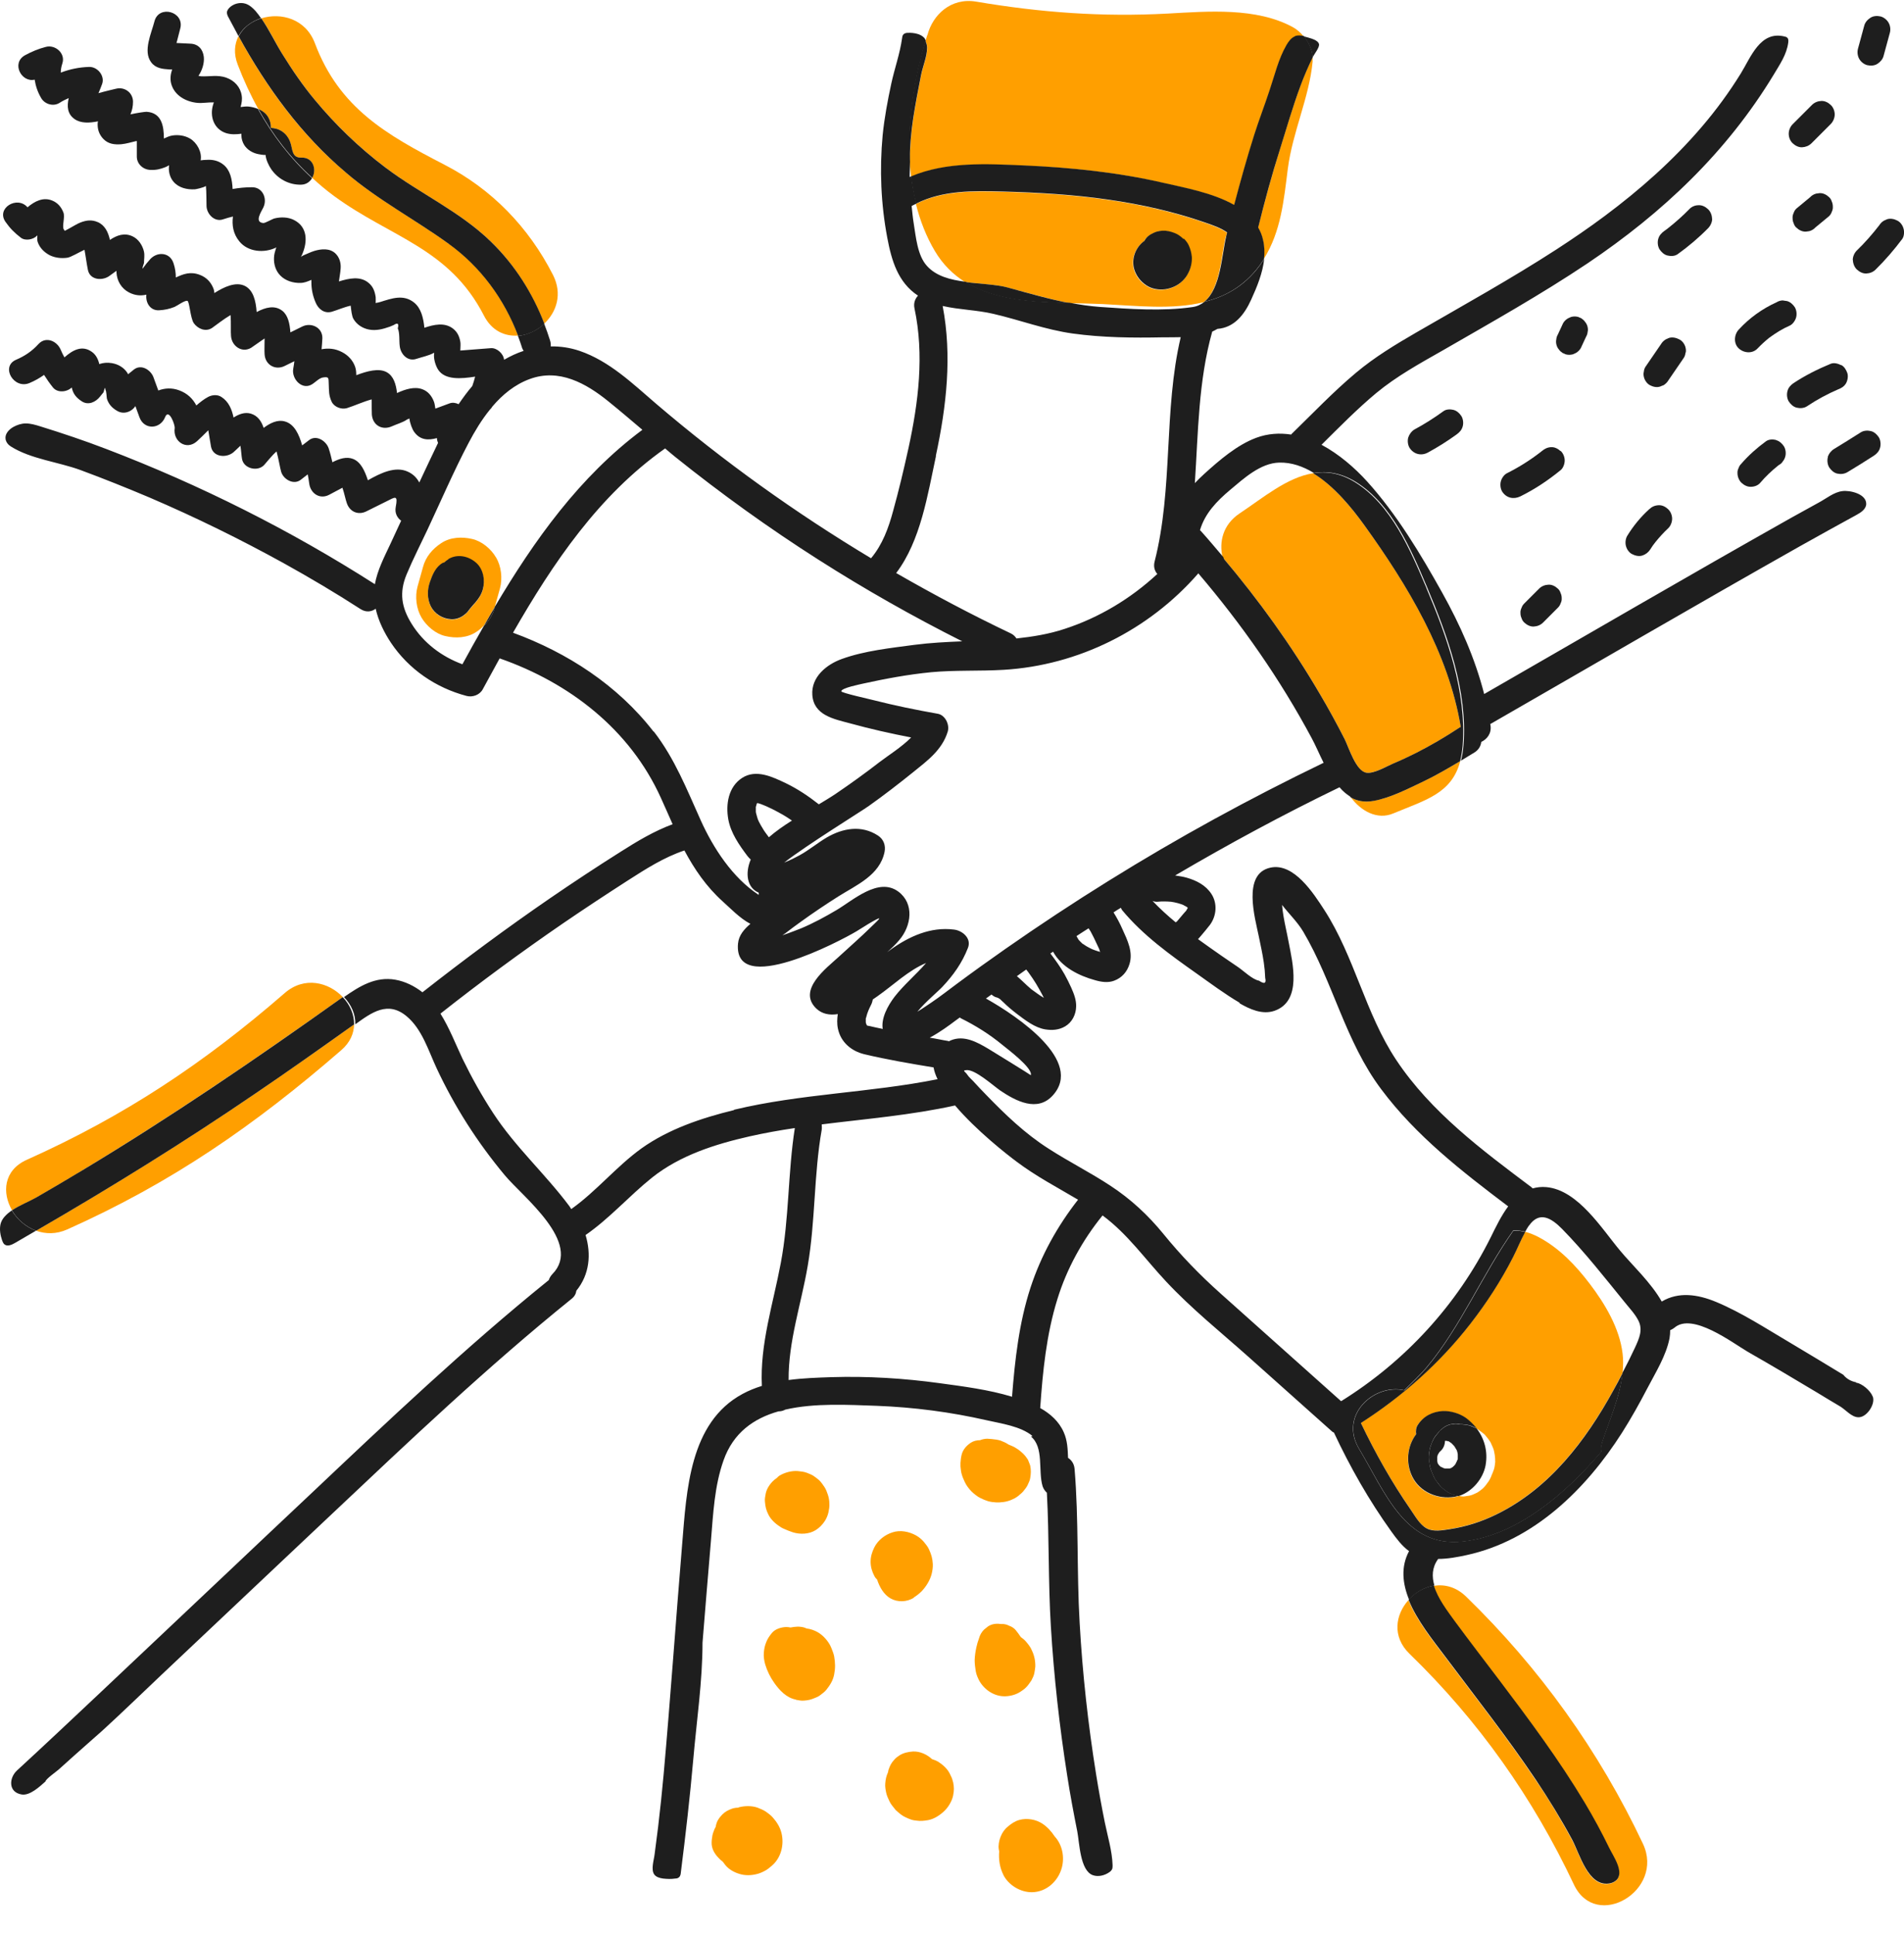 <svg width="64" height="65" viewBox="0 0 64 65" fill="none" xmlns="http://www.w3.org/2000/svg">
<path d="M45.197 24.839C45.337 25.111 45.577 25.93 45.941 25.973C46.192 25.999 46.599 25.759 46.829 25.662C47.086 25.555 47.337 25.438 47.583 25.315C48.091 25.058 48.583 24.769 49.059 24.453C49.075 24.443 49.086 24.437 49.102 24.432C48.69 21.945 47.316 19.671 45.866 17.66C45.438 17.071 44.844 16.333 44.138 15.905C43.261 16.044 42.459 16.729 41.662 17.259C41.106 17.633 40.972 18.211 41.095 18.73C42.309 20.163 43.411 21.693 44.363 23.319C44.657 23.817 44.935 24.325 45.197 24.839Z" fill="#FF9F00"/>
<path d="M46.164 26.919C45.87 26.972 45.624 26.919 45.41 26.801C45.736 27.245 46.287 27.572 46.838 27.336C47.913 26.887 48.801 26.673 49.085 25.576C48.684 25.822 48.277 26.052 47.855 26.256C47.33 26.507 46.742 26.817 46.164 26.913V26.919Z" fill="#FF9F00"/>
<path d="M43.025 5.004C42.752 5.881 42.512 6.763 42.287 7.651C42.362 7.78 42.416 7.924 42.453 8.079C42.501 8.288 42.501 8.491 42.485 8.695C43.057 7.78 43.154 6.731 43.287 5.678C43.448 4.431 44.004 3.292 44.122 2.072C44.122 2.024 44.122 1.976 44.122 1.928C43.961 2.243 43.828 2.57 43.705 2.901C43.448 3.591 43.245 4.297 43.025 5.004Z" fill="#FF9F00"/>
<path d="M30.963 2.526C30.867 3.003 30.776 3.484 30.701 3.965C30.626 4.452 30.589 4.944 30.578 5.436C30.589 5.602 30.605 5.773 30.626 5.939C31.814 5.436 33.167 5.517 34.435 5.57C36.002 5.634 37.574 5.795 39.104 6.153C39.794 6.314 40.762 6.485 41.49 6.897C41.698 6.105 41.918 5.324 42.164 4.543C42.324 4.035 42.517 3.537 42.682 3.035C42.854 2.521 42.977 1.992 43.249 1.521C43.319 1.403 43.404 1.28 43.533 1.232C43.629 1.2 43.731 1.21 43.827 1.232C43.72 1.098 43.597 0.991 43.463 0.916C42.228 0.242 40.607 0.381 39.254 0.456C37.056 0.574 34.991 0.424 32.814 0.055C31.958 -0.089 31.354 0.504 31.177 1.168C31.177 1.178 31.172 1.184 31.166 1.189C31.145 1.253 31.129 1.312 31.108 1.376C31.145 1.451 31.166 1.531 31.166 1.617C31.161 1.927 31.022 2.232 30.963 2.532V2.526Z" fill="#FF9F00"/>
<path d="M41.212 7.951C41.223 7.908 41.233 7.865 41.244 7.822C41.041 7.678 40.784 7.587 40.522 7.496C39.463 7.127 38.366 6.881 37.259 6.72C36.088 6.549 34.9 6.48 33.713 6.447C32.723 6.421 31.691 6.399 30.787 6.854C30.926 7.416 31.135 7.951 31.424 8.437C31.696 8.897 32.049 9.234 32.44 9.48C32.932 9.545 33.451 9.555 33.857 9.662C34.563 9.85 35.243 10.047 35.943 10.187C36.328 10.197 36.703 10.203 37.067 10.219C38.2 10.277 39.409 10.417 40.463 10.155C41.019 9.711 41.051 8.576 41.201 7.951H41.212ZM40.025 8.935C40.003 9.031 39.966 9.127 39.917 9.213C39.869 9.299 39.81 9.379 39.741 9.448C39.581 9.604 39.377 9.7 39.153 9.732C38.939 9.759 38.709 9.727 38.522 9.598C38.329 9.47 38.184 9.288 38.115 9.063C38.008 8.705 38.163 8.314 38.457 8.106C38.479 8.079 38.489 8.047 38.511 8.02C38.602 7.913 38.725 7.849 38.853 7.801C38.917 7.774 38.992 7.769 39.062 7.763C39.094 7.763 39.126 7.763 39.158 7.763C39.302 7.779 39.415 7.806 39.548 7.876C39.629 7.919 39.704 7.977 39.768 8.042C39.832 8.106 39.896 8.186 39.934 8.272C39.998 8.405 40.025 8.512 40.035 8.657C40.046 8.753 40.03 8.855 40.008 8.946L40.025 8.935Z" fill="#FF9F00"/>
<path d="M16.672 18.735C16.512 18.451 16.191 18.184 15.87 18.114C15.527 18.034 15.137 18.05 14.832 18.253C14.538 18.446 14.308 18.713 14.217 19.061C14.158 19.28 14.094 19.5 14.035 19.714C13.944 20.051 13.992 20.457 14.169 20.757C14.335 21.04 14.65 21.308 14.971 21.377C15.314 21.458 15.704 21.442 16.009 21.238C16.105 21.179 16.185 21.105 16.266 21.024C16.389 20.81 16.512 20.596 16.635 20.388C16.694 20.184 16.747 19.976 16.806 19.773C16.897 19.436 16.849 19.029 16.672 18.729V18.735ZM16.228 19.821C16.18 19.992 16.095 20.12 15.982 20.254C15.923 20.324 15.859 20.393 15.8 20.463C15.779 20.495 15.758 20.521 15.731 20.554C15.683 20.612 15.629 20.655 15.565 20.703C15.453 20.784 15.297 20.832 15.158 20.821C14.886 20.805 14.613 20.645 14.485 20.393C14.356 20.136 14.356 19.848 14.447 19.58C14.533 19.329 14.64 19.066 14.88 18.927C14.896 18.917 14.918 18.917 14.934 18.911C14.977 18.874 15.014 18.836 15.068 18.81C15.378 18.628 15.747 18.708 16.004 18.938C16.244 19.152 16.314 19.532 16.223 19.831L16.228 19.821Z" fill="#FF9F00"/>
<path d="M10.58 3.355C11.286 4.201 12.083 4.971 12.961 5.634C14.111 6.506 15.459 7.105 16.502 8.122C17.299 8.897 17.892 9.844 18.293 10.877C18.705 10.491 18.914 9.882 18.588 9.24C17.769 7.635 16.534 6.356 14.934 5.533C12.998 4.532 11.404 3.634 10.586 1.456C10.275 0.627 9.441 0.413 8.783 0.617C9.051 0.991 9.254 1.435 9.489 1.815C9.821 2.35 10.179 2.869 10.58 3.355Z" fill="#FF9F00"/>
<path d="M15.073 8.186C13.933 7.362 12.703 6.72 11.628 5.8C10.109 4.522 8.964 2.944 8.017 1.216C7.884 1.478 7.846 1.799 7.991 2.173C8.189 2.692 8.419 3.19 8.681 3.66C8.814 3.719 8.937 3.805 9.012 3.933C9.077 4.046 9.109 4.169 9.103 4.297C9.173 4.302 9.248 4.313 9.312 4.335C9.526 4.404 9.676 4.57 9.756 4.778C9.841 5.014 9.799 5.308 10.13 5.297C10.531 5.281 10.644 5.709 10.494 5.977C10.724 6.191 10.965 6.394 11.227 6.587C13.131 7.983 15.099 8.33 16.265 10.604C16.533 11.128 16.977 11.31 17.415 11.278C16.95 10.042 16.153 8.962 15.078 8.181L15.073 8.186Z" fill="#FF9F00"/>
<path d="M8.575 36.757C6.179 38.388 3.718 39.913 1.215 41.362C1.525 41.475 1.889 41.485 2.258 41.32C5.777 39.747 8.564 37.816 11.469 35.296C11.773 35.034 11.896 34.729 11.902 34.43C11.88 34.446 11.854 34.462 11.832 34.478C10.757 35.248 9.671 36.008 8.575 36.757Z" fill="#FF9F00"/>
<path d="M2.744 39.346C5.724 37.548 8.596 35.59 11.431 33.574C11.463 33.552 11.49 33.531 11.522 33.51C11.051 33.012 10.233 32.798 9.569 33.376C6.852 35.735 4.188 37.506 0.904 38.977C0.113 39.33 0.065 40.095 0.407 40.678C0.669 40.501 1.006 40.373 1.215 40.25C1.728 39.956 2.241 39.651 2.75 39.346H2.744Z" fill="#FF9F00"/>
<path d="M50.396 56.485C51.407 57.817 52.407 59.16 53.268 60.604C53.562 61.096 53.835 61.605 54.087 62.118C54.215 62.386 54.638 62.968 54.295 63.225C54.236 63.273 54.161 63.295 54.081 63.311C53.375 63.418 53.097 62.311 52.84 61.84C52.466 61.144 52.054 60.465 51.61 59.812C50.653 58.389 49.594 57.047 48.567 55.677C48.171 55.148 47.625 54.479 47.342 53.778C46.908 54.26 46.78 55.003 47.379 55.581C49.695 57.828 51.525 60.411 52.905 63.338C53.648 64.91 55.964 63.541 55.226 61.968C53.755 58.85 51.749 56.057 49.283 53.661C48.941 53.329 48.556 53.238 48.192 53.297C48.321 53.73 48.642 54.153 48.882 54.479C49.38 55.153 49.888 55.822 50.396 56.485Z" fill="#FF9F00"/>
<path d="M49.422 44.486C48.395 45.807 47.144 46.92 45.742 47.819C46.224 48.83 46.775 49.803 47.411 50.723C47.561 50.937 47.721 51.248 47.962 51.365C48.192 51.483 48.486 51.424 48.732 51.387C49.272 51.306 49.802 51.135 50.294 50.894C52.07 50.028 53.3 48.412 54.236 46.711C54.338 46.524 54.439 46.331 54.541 46.139C54.562 45.925 54.568 45.706 54.541 45.492C54.439 44.636 53.947 43.817 53.439 43.149C52.963 42.523 52.412 41.945 51.717 41.576C51.572 41.501 51.417 41.437 51.267 41.399C51.118 41.672 51 41.967 50.861 42.239C50.455 43.031 49.968 43.78 49.422 44.486ZM50.262 49.108C50.251 49.188 50.246 49.29 50.219 49.375C50.208 49.418 50.187 49.456 50.171 49.498C50.171 49.488 50.182 49.477 50.187 49.466C50.166 49.52 50.139 49.573 50.117 49.632C50.139 49.589 50.155 49.546 50.171 49.504C50.139 49.589 50.102 49.68 50.053 49.76C50.043 49.776 50.032 49.798 50.016 49.814C49.973 49.873 49.93 49.937 49.877 49.99C49.866 50.001 49.85 50.017 49.839 50.028C49.786 50.071 49.727 50.119 49.668 50.156C49.652 50.167 49.642 50.172 49.625 50.178C49.561 50.204 49.497 50.242 49.428 50.258C49.39 50.269 49.342 50.274 49.304 50.279C49.267 50.285 49.219 50.295 49.181 50.295C49.139 50.295 49.096 50.285 49.059 50.279C49.053 50.279 49.042 50.279 49.032 50.279C48.984 50.295 48.935 50.311 48.882 50.317C48.331 50.408 47.721 50.162 47.465 49.637C47.245 49.183 47.288 48.616 47.593 48.214C47.577 48.107 47.587 47.995 47.646 47.904C47.839 47.61 48.139 47.455 48.486 47.433C48.754 47.417 49.053 47.508 49.267 47.663C49.406 47.76 49.524 47.883 49.625 48.011C49.647 48.022 49.668 48.033 49.69 48.049C49.759 48.097 49.823 48.145 49.888 48.198C49.909 48.215 49.925 48.236 49.941 48.257C49.995 48.321 50.048 48.386 50.091 48.455C50.107 48.477 50.117 48.503 50.128 48.53C50.16 48.605 50.203 48.685 50.219 48.765C50.24 48.851 50.251 48.937 50.257 49.028C50.257 49.054 50.257 49.086 50.257 49.113L50.262 49.108Z" fill="#FF9F00"/>
<path d="M44.127 1.916C44.175 1.82 44.362 1.59 44.336 1.483C44.304 1.344 44.047 1.285 43.935 1.253C43.897 1.242 43.86 1.231 43.822 1.221C43.988 1.424 44.106 1.681 44.122 1.932C44.122 1.932 44.122 1.921 44.127 1.916Z" fill="#1E1E1E"/>
<path d="M34.654 48.279C35.098 48.643 34.89 49.435 35.045 49.948C35.077 50.045 35.13 50.114 35.189 50.168C35.269 51.665 35.232 53.163 35.323 54.661C35.425 56.341 35.612 58.02 35.874 59.684C35.97 60.31 36.088 60.93 36.211 61.551C36.286 61.931 36.302 62.867 36.735 63.022C36.917 63.086 37.131 63.033 37.291 62.92C37.329 62.894 37.361 62.861 37.382 62.819C37.398 62.776 37.398 62.733 37.398 62.685C37.382 62.203 37.232 61.717 37.136 61.246C37.029 60.716 36.933 60.187 36.847 59.652C36.575 57.962 36.387 56.255 36.291 54.549C36.189 52.821 36.264 51.088 36.12 49.365C36.104 49.194 36.018 49.071 35.901 48.996C35.89 48.702 35.879 48.408 35.756 48.135C35.596 47.771 35.301 47.509 34.965 47.322C35.05 46.086 35.173 44.85 35.542 43.663C35.858 42.636 36.387 41.678 37.061 40.849C37.906 41.475 38.479 42.304 39.201 43.074C40.046 43.978 41.025 44.765 41.945 45.583C42.891 46.428 43.833 47.268 44.78 48.114C44.796 48.13 44.817 48.135 44.838 48.146C45.384 49.312 46.02 50.43 46.769 51.473C46.946 51.719 47.128 51.96 47.363 52.131C47.08 52.66 47.144 53.222 47.363 53.762C47.582 53.516 47.887 53.34 48.214 53.286C48.128 52.987 48.133 52.687 48.331 52.409C48.331 52.404 48.337 52.398 48.342 52.393C48.668 52.393 49 52.329 49.299 52.264C51.562 51.772 53.311 50.05 54.525 48.146C54.83 47.664 55.108 47.167 55.37 46.664C55.643 46.14 56.007 45.562 56.119 44.973C56.135 44.883 56.14 44.792 56.14 44.706C56.189 44.685 56.231 44.663 56.279 44.626C56.884 44.091 58.237 45.134 58.761 45.439C59.548 45.888 60.323 46.348 61.099 46.814C61.355 46.969 61.607 47.124 61.864 47.274C62.045 47.386 62.238 47.627 62.463 47.632C62.73 47.643 63.003 47.247 62.965 46.995C62.965 46.974 62.955 46.947 62.944 46.926C62.864 46.728 62.591 46.503 62.404 46.471C62.393 46.471 62.383 46.466 62.372 46.466C62.383 46.466 62.388 46.466 62.398 46.466C62.393 46.466 62.388 46.461 62.383 46.455C62.206 46.418 62.062 46.332 61.96 46.204C61.355 45.84 60.756 45.471 60.147 45.112C59.35 44.642 58.547 44.117 57.692 43.759C57.066 43.497 56.419 43.406 55.857 43.743C55.493 43.101 54.867 42.523 54.466 42.042C53.846 41.304 53.044 39.993 51.979 39.897C51.808 39.881 51.658 39.902 51.519 39.94C51.503 39.924 51.487 39.908 51.466 39.892C49.818 38.656 48.096 37.372 46.935 35.628C45.892 34.061 45.534 32.157 44.512 30.578C44.154 30.027 43.49 28.984 42.699 29.161C41.752 29.369 42.185 30.846 42.314 31.477C42.373 31.766 42.437 32.05 42.48 32.344C42.506 32.52 42.522 32.691 42.528 32.868C42.571 33.05 42.501 33.082 42.319 32.959C42.1 32.922 41.8 32.627 41.618 32.504C41.437 32.381 41.255 32.258 41.078 32.135C40.805 31.948 40.538 31.755 40.27 31.563C40.297 31.531 40.329 31.499 40.356 31.466C40.463 31.338 40.57 31.215 40.672 31.081C40.891 30.782 40.928 30.364 40.72 30.044C40.527 29.749 40.222 29.594 39.891 29.498C39.762 29.46 39.634 29.445 39.5 29.423C41.303 28.364 43.143 27.369 45.026 26.459C45.143 26.599 45.282 26.716 45.432 26.797C45.336 26.668 45.256 26.529 45.208 26.385C44.416 24.202 43.469 21.164 41.629 19.634C41.383 19.431 41.249 19.201 41.201 18.971C41.169 18.89 41.142 18.81 41.121 18.724C40.87 18.43 40.623 18.131 40.361 17.842C40.351 17.831 40.345 17.831 40.335 17.82C40.501 17.253 40.902 16.841 41.346 16.467C41.806 16.082 42.367 15.563 42.998 15.547C43.41 15.536 43.801 15.675 44.164 15.895C44.614 15.825 45.079 15.895 45.571 16.194C46.801 16.959 47.433 18.473 47.973 19.746C48.663 21.378 49.337 23.239 49.192 25.047C49.176 25.24 49.15 25.411 49.107 25.566C49.262 25.47 49.417 25.379 49.572 25.283C49.711 25.192 49.775 25.063 49.791 24.935C49.984 24.844 50.139 24.651 50.102 24.384C50.102 24.368 50.096 24.352 50.091 24.336C53.562 22.341 57.028 20.319 60.516 18.35C61.142 17.997 61.778 17.649 62.409 17.302C62.559 17.221 62.73 17.104 62.73 16.932C62.73 16.595 62.179 16.472 61.933 16.505C61.644 16.537 61.388 16.756 61.136 16.89C60.831 17.055 60.532 17.227 60.227 17.392C56.766 19.34 53.332 21.346 49.888 23.325C49.583 22.132 49.08 20.998 48.476 19.917C47.754 18.623 46.951 17.285 45.956 16.184C45.539 15.723 45.01 15.264 44.421 14.948C45.02 14.354 45.619 13.744 46.261 13.209C46.946 12.642 47.727 12.214 48.497 11.776C50.139 10.829 51.792 9.903 53.364 8.85C55.884 7.154 58.039 5.121 59.623 2.505C59.826 2.163 60.056 1.837 60.109 1.43C60.115 1.371 60.12 1.307 60.077 1.27C60.056 1.243 60.018 1.232 59.986 1.227C59.168 1.024 58.852 1.922 58.515 2.468C58.125 3.099 57.686 3.698 57.205 4.26C56.242 5.389 55.124 6.378 53.931 7.266C53.407 7.657 52.867 8.026 52.316 8.384C50.786 9.374 49.192 10.257 47.62 11.166C46.908 11.578 46.208 12 45.577 12.53C44.817 13.166 44.127 13.894 43.416 14.584C43.41 14.589 43.41 14.595 43.4 14.605C43.014 14.547 42.619 14.568 42.228 14.713C41.581 14.953 40.987 15.467 40.479 15.927C40.367 16.028 40.265 16.13 40.163 16.237C40.276 14.525 40.281 12.803 40.747 11.145C40.805 11.118 40.864 11.086 40.923 11.053C41.485 11.011 41.827 10.578 42.057 10.069C42.255 9.636 42.447 9.165 42.496 8.689C42.48 8.716 42.464 8.743 42.447 8.775C41.929 9.561 41.244 9.957 40.484 10.144C40.372 10.235 40.238 10.299 40.078 10.321C39.083 10.465 37.965 10.385 36.965 10.315C36.623 10.289 36.291 10.24 35.965 10.176C34.734 10.149 33.446 10.091 32.456 9.47C31.948 9.406 31.466 9.283 31.156 8.935C30.835 8.582 30.787 7.956 30.712 7.502C30.68 7.309 30.664 7.116 30.643 6.924C30.696 6.892 30.75 6.87 30.803 6.844C30.728 6.544 30.669 6.239 30.632 5.929C30.616 5.934 30.595 5.94 30.578 5.95C30.578 5.918 30.578 5.886 30.578 5.854C30.578 5.71 30.589 5.571 30.589 5.431C30.504 4.046 30.739 2.607 31.119 1.366C31.103 1.329 31.087 1.291 31.06 1.264C30.996 1.2 30.91 1.157 30.825 1.136C30.723 1.109 30.621 1.099 30.514 1.104C30.456 1.104 30.391 1.12 30.359 1.168C30.332 1.2 30.327 1.243 30.322 1.286C30.247 1.815 30.07 2.297 29.958 2.816C29.835 3.388 29.728 3.96 29.669 4.543C29.562 5.694 29.61 6.854 29.824 7.988C29.969 8.759 30.183 9.492 30.857 9.936C30.76 10.043 30.701 10.182 30.739 10.364C31.071 11.925 30.873 13.52 30.536 15.066C30.381 15.772 30.215 16.472 30.022 17.168C29.867 17.745 29.664 18.302 29.279 18.762C26.738 17.237 24.32 15.504 22.058 13.573C21.266 12.894 20.485 12.134 19.48 11.792C19.164 11.685 18.838 11.637 18.512 11.642C18.517 11.583 18.512 11.514 18.49 11.444C18.431 11.252 18.362 11.064 18.292 10.882C18.046 11.112 17.731 11.257 17.41 11.289C17.463 11.428 17.511 11.567 17.554 11.706C17.565 11.738 17.586 11.765 17.602 11.792C17.372 11.867 17.158 11.968 16.944 12.091C16.923 11.883 16.698 11.685 16.5 11.701L15.473 11.781C15.479 11.669 15.484 11.53 15.473 11.487C15.441 11.3 15.367 11.145 15.211 11.032C14.939 10.834 14.591 10.904 14.265 11.016C14.232 10.69 14.158 10.364 13.922 10.171C13.564 9.882 13.174 10.027 12.783 10.149C12.692 10.176 12.644 10.176 12.628 10.187C12.628 10.123 12.633 10.032 12.628 9.984C12.596 9.78 12.537 9.62 12.371 9.492C12.098 9.278 11.735 9.352 11.392 9.459C11.408 9.32 11.441 9.181 11.451 9.01C11.462 8.828 11.408 8.646 11.275 8.518C11.082 8.336 10.804 8.363 10.569 8.432C10.446 8.47 10.328 8.529 10.21 8.577C10.162 8.598 10.13 8.62 10.114 8.641C10.125 8.62 10.141 8.588 10.162 8.539C10.339 8.122 10.344 7.63 9.884 7.395C9.686 7.293 9.44 7.288 9.226 7.341C9.157 7.357 8.91 7.502 8.852 7.496C8.541 7.47 8.777 7.127 8.852 6.972C8.996 6.672 8.825 6.287 8.467 6.293C8.247 6.293 8.033 6.314 7.819 6.352C7.803 6.036 7.744 5.72 7.509 5.533C7.343 5.399 7.145 5.357 6.937 5.373C6.889 5.373 6.814 5.378 6.744 5.389C6.798 5.111 6.616 4.79 6.386 4.656C6.209 4.554 5.995 4.522 5.792 4.554C5.696 4.57 5.6 4.613 5.509 4.656C5.509 4.223 5.428 3.789 4.926 3.757C4.856 3.757 4.61 3.795 4.385 3.843C4.444 3.704 4.471 3.57 4.471 3.415C4.466 3.11 4.187 2.912 3.904 2.981C3.861 2.992 3.551 3.062 3.31 3.131C3.353 3.024 3.401 2.917 3.433 2.821C3.53 2.548 3.278 2.243 3 2.249C2.663 2.259 2.347 2.324 2.043 2.441C2.043 2.345 2.059 2.243 2.096 2.131C2.208 1.794 1.861 1.494 1.545 1.575C1.294 1.639 1.064 1.735 0.839 1.858C0.374 2.115 0.716 2.784 1.165 2.677C1.198 2.891 1.267 3.099 1.385 3.297C1.502 3.5 1.791 3.591 2 3.458C2.101 3.393 2.208 3.34 2.31 3.297C2.246 3.57 2.262 3.832 2.508 4.003C2.717 4.148 3 4.137 3.294 4.078C3.294 4.094 3.289 4.105 3.284 4.121C3.267 4.335 3.332 4.527 3.481 4.677C3.647 4.843 3.851 4.864 4.075 4.848C4.246 4.832 4.412 4.779 4.578 4.741C4.583 4.741 4.594 4.741 4.599 4.741C4.599 4.913 4.599 5.089 4.599 5.26C4.599 5.512 4.808 5.699 5.049 5.71C5.236 5.72 5.38 5.688 5.557 5.619C5.6 5.603 5.642 5.576 5.685 5.554C5.653 5.747 5.707 5.961 5.83 6.105C6.006 6.314 6.29 6.378 6.552 6.362C6.573 6.362 6.84 6.309 6.921 6.25C6.942 6.421 6.937 6.876 6.942 6.935C6.958 7.207 7.22 7.475 7.509 7.368C7.616 7.33 7.723 7.304 7.83 7.277C7.793 7.566 7.835 7.855 8.044 8.111C8.333 8.47 8.884 8.518 9.29 8.315C9.29 8.325 9.28 8.341 9.274 8.352C9.242 8.454 9.215 8.55 9.21 8.657C9.199 8.876 9.264 9.101 9.424 9.262C9.595 9.438 9.863 9.518 10.103 9.508C10.226 9.508 10.344 9.459 10.467 9.406C10.467 9.433 10.467 9.465 10.467 9.492C10.467 9.727 10.515 9.946 10.606 10.16C10.697 10.385 10.9 10.551 11.157 10.476C11.339 10.422 11.569 10.321 11.788 10.273C11.804 10.417 11.826 10.626 11.879 10.716C11.991 10.909 12.184 11.032 12.398 11.075C12.649 11.123 12.874 11.059 13.104 10.979L13.232 10.925C13.371 10.834 13.414 10.872 13.371 11.037C13.441 11.182 13.414 11.471 13.436 11.626C13.462 11.899 13.703 12.166 14.002 12.059C14.179 12 14.42 11.952 14.58 11.861C14.585 11.861 14.591 11.861 14.596 11.861C14.559 12.038 14.644 12.3 14.73 12.428C14.96 12.776 15.5 12.733 15.971 12.658C15.944 12.765 15.912 12.872 15.875 12.974C15.709 13.167 15.559 13.375 15.415 13.584C15.318 13.536 15.211 13.52 15.11 13.557L14.634 13.733C14.623 13.637 14.602 13.536 14.585 13.498C14.516 13.311 14.388 13.15 14.195 13.081C13.938 12.985 13.633 13.076 13.345 13.209C13.312 12.915 13.232 12.637 12.997 12.508C12.735 12.364 12.339 12.471 11.975 12.61C11.975 12.514 11.97 12.418 11.933 12.316C11.858 12.107 11.697 11.936 11.499 11.835C11.269 11.712 11.034 11.695 10.809 11.738C10.82 11.615 10.831 11.492 10.836 11.364C10.841 11 10.456 10.829 10.162 10.973C10.028 11.037 9.895 11.107 9.761 11.171C9.74 10.877 9.681 10.594 9.488 10.444C9.231 10.246 8.921 10.331 8.627 10.487C8.6 10.112 8.515 9.743 8.22 9.604C7.921 9.465 7.541 9.636 7.204 9.85C7.204 9.786 7.188 9.727 7.167 9.679C7.081 9.47 6.931 9.32 6.723 9.24C6.397 9.112 6.156 9.213 5.91 9.326C5.91 9.171 5.888 9.015 5.835 8.855C5.712 8.454 5.247 8.448 5.017 8.748C4.952 8.818 4.894 8.892 4.84 8.967C4.776 9.074 4.771 9.032 4.84 8.839C4.84 8.705 4.867 8.593 4.84 8.459C4.792 8.245 4.653 8.031 4.45 7.94C4.182 7.817 3.931 7.903 3.695 8.063C3.637 7.801 3.524 7.566 3.284 7.464C3.086 7.379 2.909 7.4 2.711 7.475C2.583 7.523 2.47 7.603 2.347 7.667C2.16 7.758 2.192 7.79 2.139 7.7C2.085 7.598 2.187 7.298 2.134 7.149C2.064 6.961 1.941 6.817 1.759 6.742C1.454 6.614 1.165 6.763 0.925 6.967C0.577 6.565 -0.14 6.999 0.187 7.459C0.336 7.673 0.491 7.828 0.7 7.988C0.85 8.106 1.123 8.053 1.246 7.919C1.246 7.919 1.251 7.919 1.256 7.908C1.251 7.994 1.246 8.074 1.267 8.133C1.337 8.336 1.492 8.486 1.679 8.582C1.861 8.668 2.064 8.689 2.262 8.662C2.38 8.646 2.642 8.486 2.84 8.395C2.882 8.614 2.909 8.844 2.952 9.058C3.016 9.427 3.465 9.449 3.701 9.256C3.733 9.229 3.824 9.171 3.915 9.101C3.915 9.117 3.915 9.139 3.915 9.155C3.931 9.443 4.081 9.695 4.337 9.829C4.546 9.936 4.738 9.946 4.92 9.903C4.888 10.165 5.043 10.444 5.348 10.428C5.535 10.417 5.69 10.385 5.867 10.315C5.963 10.273 6.215 10.085 6.3 10.112C6.37 10.133 6.397 10.69 6.514 10.861C6.648 11.048 6.91 11.166 7.129 11.021C7.252 10.936 7.52 10.722 7.75 10.588C7.771 10.84 7.75 11.155 7.766 11.3C7.793 11.631 8.13 11.872 8.44 11.69C8.493 11.658 8.718 11.492 8.894 11.374C8.894 11.572 8.884 11.792 8.894 11.909C8.916 12.262 9.253 12.455 9.568 12.3C9.675 12.246 9.782 12.193 9.895 12.139C9.884 12.225 9.873 12.305 9.857 12.391C9.793 12.739 10.167 13.145 10.515 12.899C10.617 12.829 10.74 12.701 10.863 12.685C11.071 12.653 11.039 12.717 11.05 12.904C11.061 13.14 11.045 13.284 11.152 13.509C11.237 13.68 11.478 13.771 11.66 13.717C11.916 13.637 12.211 13.498 12.494 13.423C12.494 13.611 12.494 13.878 12.499 13.937C12.532 14.301 12.852 14.472 13.174 14.327C13.312 14.263 13.553 14.194 13.676 14.103C13.703 14.092 13.73 14.076 13.762 14.065C13.778 14.22 13.853 14.418 13.917 14.509C14.12 14.798 14.398 14.803 14.687 14.723C14.687 14.782 14.703 14.835 14.725 14.884C14.511 15.328 14.302 15.772 14.094 16.216C14.013 16.066 13.896 15.937 13.708 15.852C13.291 15.659 12.799 15.895 12.366 16.141C12.264 15.831 12.13 15.526 11.868 15.424C11.649 15.338 11.408 15.413 11.173 15.536C11.136 15.376 11.098 15.215 11.045 15.06C10.959 14.819 10.633 14.6 10.387 14.793L10.157 14.969C10.055 14.605 9.895 14.247 9.568 14.162C9.328 14.097 9.082 14.215 8.862 14.381C8.787 14.156 8.664 13.969 8.424 13.899C8.226 13.846 8.033 13.915 7.851 14.033C7.793 13.755 7.686 13.498 7.445 13.343C7.311 13.252 7.129 13.268 6.99 13.343C6.851 13.418 6.723 13.52 6.6 13.627C6.482 13.402 6.3 13.22 6.022 13.118C5.776 13.027 5.535 13.043 5.321 13.124C5.268 12.979 5.214 12.829 5.161 12.685C5.075 12.439 4.754 12.225 4.503 12.418C4.434 12.471 4.369 12.525 4.305 12.578C4.294 12.562 4.289 12.546 4.284 12.535C4.161 12.348 3.974 12.241 3.76 12.204C3.604 12.177 3.465 12.193 3.337 12.236C3.3 12.075 3.225 11.92 3.086 11.824C2.754 11.588 2.438 11.77 2.166 12.011C2.123 11.931 2.08 11.851 2.043 11.76C1.925 11.466 1.545 11.289 1.294 11.562C1.074 11.803 0.839 11.963 0.54 12.091C0.01 12.321 0.465 13.097 0.994 12.872C1.171 12.797 1.331 12.707 1.481 12.6C1.572 12.744 1.668 12.883 1.78 13.022C1.936 13.215 2.251 13.177 2.412 13.022C2.454 13.236 2.567 13.37 2.749 13.488C2.968 13.632 3.219 13.514 3.364 13.327L3.481 13.183C3.519 13.022 3.54 12.995 3.546 13.108C3.578 13.134 3.583 13.364 3.594 13.402C3.653 13.589 3.77 13.712 3.936 13.808C4.15 13.937 4.417 13.851 4.551 13.648C4.594 13.771 4.642 13.894 4.685 14.017C4.84 14.456 5.386 14.434 5.551 14.017C5.674 13.712 5.888 14.274 5.872 14.392C5.808 14.83 6.263 15.151 6.621 14.83C6.744 14.718 6.873 14.589 7.001 14.461C7.033 14.643 7.06 14.83 7.092 15.007C7.161 15.37 7.605 15.397 7.841 15.205C7.905 15.151 7.99 15.066 8.081 14.98C8.108 15.151 8.119 15.344 8.135 15.424C8.194 15.756 8.67 15.863 8.884 15.622C8.98 15.515 9.135 15.312 9.296 15.172C9.36 15.403 9.419 15.756 9.451 15.857C9.526 16.109 9.868 16.312 10.109 16.125C10.189 16.066 10.264 16.002 10.344 15.943C10.36 16.039 10.381 16.135 10.392 16.237C10.43 16.579 10.745 16.799 11.066 16.628L11.51 16.392C11.574 16.574 11.617 16.804 11.66 16.916C11.761 17.205 12.045 17.323 12.318 17.184L12.997 16.847C13.286 16.702 13.382 16.622 13.302 17.039C13.264 17.243 13.35 17.403 13.484 17.5C13.361 17.762 13.243 18.024 13.12 18.286C12.917 18.719 12.687 19.158 12.601 19.634C9.756 17.815 6.728 16.296 3.578 15.092C2.84 14.809 2.107 14.563 1.347 14.327C1.192 14.279 1.032 14.231 0.866 14.231C0.721 14.231 0.577 14.279 0.449 14.349C0.299 14.434 0.16 14.584 0.187 14.755C0.203 14.862 0.278 14.953 0.368 15.007C1.037 15.429 1.968 15.526 2.706 15.798C3.487 16.087 4.262 16.398 5.033 16.724C6.568 17.382 8.071 18.12 9.536 18.928C10.414 19.415 11.28 19.928 12.125 20.474C12.312 20.591 12.494 20.559 12.628 20.458C12.719 20.869 12.917 21.265 13.141 21.602C13.74 22.496 14.65 23.116 15.682 23.389C15.885 23.442 16.126 23.357 16.228 23.164C16.415 22.822 16.607 22.474 16.795 22.127C19.137 22.945 21.175 24.512 22.218 26.823C22.352 27.117 22.48 27.412 22.609 27.701C21.988 27.931 21.416 28.273 20.854 28.631C20.057 29.134 19.271 29.653 18.49 30.188C17.025 31.194 15.597 32.253 14.2 33.349C13.933 33.141 13.623 32.986 13.291 32.927C12.623 32.809 12.082 33.146 11.563 33.51C11.804 33.761 11.954 34.088 11.943 34.425C12.499 34.023 13.04 33.628 13.671 34.157C14.184 34.585 14.398 35.302 14.671 35.89C15.276 37.19 16.051 38.399 16.966 39.496C17.559 40.213 19.603 41.775 18.565 42.823C18.506 42.887 18.469 42.951 18.447 43.021C15.645 45.284 13.029 47.766 10.414 50.237C9.52 51.077 8.627 51.922 7.739 52.762C6.274 54.147 4.808 55.528 3.342 56.913C2.422 57.78 1.502 58.646 0.572 59.502C0.304 59.748 0.267 60.235 0.732 60.31C1.01 60.353 1.342 60.037 1.529 59.871C1.529 59.796 1.909 59.529 1.973 59.47C2.15 59.315 2.321 59.154 2.497 58.999C2.807 58.721 3.128 58.443 3.439 58.165C4.113 57.55 4.771 56.908 5.434 56.282C6.766 55.025 8.097 53.768 9.429 52.511L11.109 50.927C13.751 48.434 16.388 45.931 19.212 43.652C19.314 43.572 19.362 43.476 19.373 43.379C19.822 42.828 19.875 42.149 19.683 41.507C20.496 40.945 21.143 40.197 21.919 39.576C22.86 38.827 24.042 38.453 25.198 38.191C25.7 38.078 26.209 37.987 26.717 37.912C26.481 39.416 26.529 40.945 26.246 42.443C25.989 43.818 25.54 45.171 25.609 46.578C25.385 46.648 25.171 46.733 24.962 46.846C23.17 47.809 23.079 50.109 22.93 51.895C22.716 54.468 22.539 57.041 22.309 59.614C22.256 60.208 22.192 60.802 22.122 61.396C22.085 61.701 22.042 62.006 22.004 62.316C21.983 62.508 21.871 62.835 21.994 63.001C22.058 63.086 22.175 63.118 22.282 63.134C22.422 63.15 22.561 63.156 22.7 63.134C22.742 63.134 22.791 63.124 22.823 63.092C22.871 63.054 22.882 62.984 22.887 62.92C23.047 61.658 23.192 60.39 23.304 59.122C23.416 57.833 23.614 56.501 23.614 55.207C23.705 54.062 23.802 52.917 23.898 51.772C23.973 50.868 24.015 49.943 24.32 49.082C24.647 48.151 25.337 47.669 26.166 47.434C26.251 47.434 26.326 47.413 26.396 47.375C27.385 47.145 28.53 47.215 29.471 47.247C30.718 47.295 31.953 47.456 33.173 47.734C33.665 47.846 34.307 47.932 34.708 48.263L34.654 48.279ZM51.391 41.197C51.744 40.689 52.145 40.935 52.509 41.304C53.263 42.074 53.937 42.935 54.616 43.77C54.771 43.962 54.958 44.16 55.071 44.38C55.231 44.695 55.097 44.984 54.964 45.278C54.83 45.567 54.685 45.856 54.536 46.14C54.456 46.947 54.092 47.728 53.846 48.483C53.808 48.595 53.803 48.697 53.819 48.788C52.653 50.168 51.016 51.596 49.182 51.804C47.224 52.029 46.555 50.141 45.684 48.697C44.993 47.552 46.197 46.487 47.203 46.723C47.47 46.455 47.748 46.198 47.962 45.942C49.096 44.588 49.834 42.807 50.867 41.352C50.995 41.341 51.129 41.363 51.268 41.395C51.305 41.325 51.348 41.256 51.391 41.191V41.197ZM41.656 33.713C42.004 33.916 42.431 34.114 42.843 33.97C43.769 33.644 43.453 32.37 43.314 31.654C43.261 31.365 43.191 31.081 43.143 30.792C43.121 30.669 43.105 30.541 43.095 30.413C43.325 30.712 43.608 30.98 43.806 31.311C44.817 33.023 45.218 34.997 46.427 36.607C47.598 38.175 49.15 39.378 50.695 40.544C50.46 40.86 50.278 41.24 50.107 41.587C48.973 43.861 47.224 45.76 45.079 47.092C43.726 45.883 42.373 44.674 41.019 43.465C40.324 42.844 39.698 42.197 39.11 41.475C38.591 40.838 38.008 40.298 37.323 39.849C36.649 39.405 35.922 39.041 35.243 38.602C34.456 38.1 33.788 37.458 33.141 36.789C32.996 36.639 32.846 36.484 32.707 36.329C32.648 36.265 32.568 36.201 32.52 36.126C32.44 36.003 32.328 35.981 32.483 35.965C32.777 35.933 33.387 36.489 33.627 36.655C34.146 37.003 34.868 37.388 35.387 36.816C36.43 35.671 34.237 34.173 33.141 33.558C33.205 33.515 33.264 33.467 33.328 33.424C33.381 33.472 33.44 33.51 33.515 33.526C33.52 33.526 33.536 33.531 33.547 33.537C33.563 33.547 33.584 33.558 33.6 33.569C33.606 33.574 33.611 33.579 33.622 33.585C33.654 33.617 33.686 33.649 33.724 33.681C33.868 33.825 34.018 33.949 34.178 34.072C34.462 34.285 34.777 34.537 35.136 34.596C35.366 34.633 35.596 34.617 35.804 34.494C36.04 34.355 36.168 34.093 36.173 33.825C36.179 33.601 36.098 33.398 36.008 33.194C35.938 33.039 35.863 32.889 35.783 32.745C35.644 32.499 35.478 32.269 35.307 32.044C35.339 32.023 35.366 32.007 35.398 31.985C35.681 32.504 36.264 32.793 36.81 32.943C37.013 33.002 37.243 33.039 37.452 32.959C37.708 32.863 37.885 32.665 37.965 32.403C38.094 31.996 37.896 31.595 37.73 31.231C37.644 31.033 37.543 30.846 37.43 30.664C37.511 30.611 37.591 30.557 37.676 30.509C37.692 30.536 37.698 30.562 37.719 30.589C38.425 31.44 39.329 32.087 40.222 32.718C40.698 33.055 41.169 33.408 41.672 33.703L41.656 33.713ZM31.959 34.965C31.959 34.965 31.916 34.986 31.894 34.997C31.884 34.997 31.878 34.986 31.873 34.986C31.664 34.954 31.461 34.906 31.252 34.874C31.595 34.692 31.91 34.457 32.124 34.296C32.172 34.264 32.215 34.227 32.263 34.195C32.274 34.2 32.279 34.211 32.295 34.221C32.793 34.467 33.264 34.762 33.691 35.115C33.852 35.248 34.724 35.896 34.649 36.136C34.649 36.126 33.355 35.329 33.231 35.254C32.852 35.029 32.408 34.778 31.959 34.965ZM34.178 32.809C34.285 32.734 34.387 32.659 34.494 32.584C34.515 32.611 34.537 32.638 34.558 32.665C34.569 32.681 34.585 32.702 34.585 32.702C34.67 32.82 34.751 32.938 34.825 33.06C34.9 33.184 34.97 33.312 35.039 33.44C35.055 33.472 35.072 33.505 35.087 33.537C35.045 33.51 35.002 33.483 34.959 33.456C34.895 33.414 34.831 33.365 34.772 33.323C34.74 33.301 34.713 33.28 34.681 33.258C34.67 33.253 34.66 33.242 34.649 33.232C34.489 33.098 34.344 32.943 34.184 32.809H34.178ZM36.981 31.975C36.981 31.975 36.981 31.985 36.981 31.991C36.954 31.985 36.928 31.975 36.901 31.969C36.837 31.948 36.772 31.927 36.708 31.9C36.676 31.884 36.644 31.868 36.612 31.852C36.548 31.82 36.484 31.782 36.425 31.739C36.409 31.729 36.387 31.707 36.371 31.697C36.377 31.702 36.393 31.712 36.414 31.739C36.393 31.723 36.371 31.707 36.355 31.686C36.328 31.664 36.307 31.638 36.28 31.611C36.275 31.606 36.27 31.595 36.259 31.59C36.237 31.547 36.205 31.504 36.184 31.461C36.318 31.37 36.457 31.285 36.59 31.199C36.612 31.236 36.639 31.268 36.66 31.306C36.735 31.445 36.804 31.584 36.869 31.729C36.895 31.793 36.938 31.862 36.96 31.932C36.928 31.798 36.96 31.942 36.97 31.975H36.981ZM39.794 30.429C39.794 30.429 39.821 30.439 39.837 30.45C39.859 30.461 39.875 30.471 39.896 30.482C39.907 30.493 39.912 30.498 39.923 30.509C39.923 30.509 39.923 30.509 39.923 30.514C39.923 30.514 39.923 30.514 39.923 30.52C39.907 30.546 39.885 30.578 39.869 30.611C39.869 30.616 39.859 30.621 39.853 30.627C39.832 30.653 39.805 30.685 39.778 30.712C39.73 30.771 39.677 30.83 39.629 30.889C39.607 30.916 39.586 30.942 39.565 30.964C39.559 30.969 39.554 30.974 39.548 30.98C39.538 30.985 39.527 30.99 39.516 30.996C39.243 30.771 38.987 30.536 38.741 30.279C38.794 30.3 38.853 30.311 38.912 30.306C39.062 30.29 39.212 30.295 39.361 30.306C39.506 30.327 39.65 30.364 39.784 30.418L39.794 30.429ZM40.276 19.265C41.736 20.977 43.031 22.827 44.095 24.817C44.223 25.053 44.346 25.347 44.491 25.636C42.009 26.834 39.591 28.155 37.254 29.61C36.082 30.338 34.932 31.097 33.798 31.889C33.248 32.274 32.702 32.665 32.162 33.066C31.873 33.28 31.595 33.499 31.301 33.697C31.231 33.74 31.033 33.884 30.835 34.002C31.103 33.676 31.547 33.307 31.67 33.173C32.044 32.777 32.338 32.365 32.536 31.857C32.664 31.531 32.344 31.274 32.071 31.242C31.279 31.14 30.552 31.472 29.921 31.927C29.894 31.948 29.856 31.975 29.824 32.001C29.969 31.868 30.108 31.739 30.231 31.59C30.632 31.119 30.744 30.37 30.193 29.963C29.525 29.471 28.669 30.263 28.113 30.589C27.733 30.814 27.337 31.028 26.931 31.199C26.845 31.231 26.572 31.343 26.299 31.434C26.353 31.397 26.39 31.37 26.406 31.36C26.578 31.226 26.754 31.097 26.925 30.974C27.332 30.68 27.754 30.397 28.177 30.129C28.787 29.744 29.573 29.418 29.733 28.631C29.776 28.412 29.701 28.203 29.509 28.08C28.958 27.722 28.337 27.829 27.792 28.145C27.476 28.332 27.198 28.567 26.877 28.744C26.759 28.808 26.567 28.91 26.358 28.99C27.123 28.396 29.001 27.235 29.198 27.091C29.712 26.727 30.209 26.342 30.701 25.946C31.177 25.561 31.67 25.202 31.857 24.587C31.926 24.352 31.771 24.031 31.52 23.988C30.792 23.86 30.065 23.71 29.348 23.528C29.252 23.501 28.279 23.287 28.279 23.234C28.279 23.122 28.894 23.004 29.001 22.977C29.755 22.811 30.53 22.667 31.301 22.592C32.108 22.517 32.921 22.56 33.734 22.512C36.243 22.362 38.612 21.18 40.27 19.281L40.276 19.265ZM29.669 34.58C29.514 34.548 29.359 34.516 29.204 34.478C29.188 34.478 29.188 34.478 29.183 34.478C29.145 34.462 29.091 34.446 29.145 34.462C29.145 34.462 29.145 34.462 29.14 34.462C29.14 34.451 29.118 34.425 29.113 34.403C29.113 34.387 29.102 34.366 29.102 34.361C29.102 34.355 29.102 34.36 29.102 34.355C29.102 34.35 29.102 34.35 29.102 34.339C29.102 34.312 29.102 34.28 29.102 34.253C29.102 34.237 29.102 34.232 29.102 34.227C29.102 34.227 29.102 34.221 29.113 34.2C29.156 34.023 29.204 33.922 29.284 33.761C29.311 33.708 29.327 33.649 29.338 33.59C29.391 33.553 29.445 33.515 29.493 33.483C30.027 33.109 30.536 32.611 31.129 32.365C30.792 32.756 30.381 33.098 30.07 33.499C29.846 33.793 29.605 34.227 29.674 34.596L29.669 34.58ZM25.481 27.556C25.47 27.519 25.454 27.481 25.444 27.438C25.433 27.401 25.422 27.358 25.412 27.321C25.412 27.305 25.406 27.289 25.406 27.278C25.406 27.278 25.406 27.278 25.406 27.273C25.406 27.224 25.406 27.176 25.406 27.134C25.406 27.123 25.406 27.123 25.406 27.117C25.406 27.112 25.406 27.117 25.412 27.101C25.422 27.069 25.428 27.037 25.438 27.011C25.438 27.005 25.438 27.011 25.449 26.994C25.449 26.994 25.449 26.994 25.449 26.989C25.529 27 25.609 27.037 25.679 27.064C25.706 27.075 25.727 27.085 25.754 27.096C25.754 27.096 25.807 27.117 25.823 27.128C25.909 27.166 25.995 27.208 26.075 27.251C26.23 27.331 26.38 27.417 26.524 27.513C26.556 27.535 26.588 27.556 26.62 27.578C26.348 27.749 26.085 27.931 25.845 28.139C25.775 28.043 25.7 27.952 25.642 27.85C25.593 27.77 25.545 27.69 25.503 27.604C25.492 27.583 25.449 27.471 25.486 27.572L25.481 27.556ZM31.456 15.322C31.814 13.659 32.007 11.963 31.686 10.283C32.247 10.412 32.841 10.417 33.403 10.551C34.296 10.759 35.136 11.08 36.056 11.209C37.067 11.348 38.083 11.358 39.099 11.337C39.292 11.337 39.49 11.337 39.688 11.332C39.105 13.803 39.441 16.408 38.81 18.874C38.767 19.045 38.81 19.184 38.901 19.291C38.003 20.121 36.949 20.757 35.783 21.137C35.248 21.314 34.708 21.399 34.167 21.458C34.125 21.394 34.071 21.335 33.986 21.292C32.67 20.666 31.381 19.982 30.124 19.259C30.948 18.174 31.183 16.617 31.461 15.328L31.456 15.322ZM16.623 20.436C16.559 20.672 16.431 20.869 16.265 21.035C16.019 21.463 15.778 21.891 15.543 22.325C14.848 22.068 14.238 21.613 13.837 20.966C13.494 20.415 13.414 19.917 13.666 19.308C13.88 18.794 14.136 18.297 14.372 17.794C14.826 16.825 15.254 15.831 15.752 14.884C15.955 14.498 16.19 14.108 16.468 13.766C16.5 13.739 16.527 13.701 16.549 13.664C16.891 13.263 17.297 12.926 17.805 12.739C18.79 12.375 19.694 12.878 20.448 13.488C20.833 13.798 21.213 14.124 21.593 14.445C19.48 16.018 17.961 18.152 16.629 20.399C16.629 20.409 16.623 20.425 16.618 20.436H16.623ZM21.967 24.587C20.763 23.031 19.073 21.934 17.244 21.265C18.592 18.917 20.127 16.644 22.357 15.071C22.47 15.167 22.582 15.264 22.694 15.354C24.235 16.59 25.839 17.745 27.503 18.805C29.07 19.805 30.686 20.72 32.344 21.554C31.809 21.576 31.274 21.602 30.739 21.672C29.942 21.779 29.059 21.87 28.294 22.148C27.786 22.33 27.262 22.752 27.305 23.357C27.353 24.042 28.032 24.165 28.567 24.309C29.247 24.496 29.931 24.651 30.627 24.785C30.306 25.111 29.84 25.4 29.562 25.614C29.086 25.983 28.594 26.337 28.091 26.679C27.909 26.802 27.717 26.914 27.524 27.032C27.177 26.759 26.818 26.518 26.422 26.326C25.973 26.112 25.417 25.839 24.946 26.144C24.481 26.444 24.39 27.032 24.481 27.54C24.566 28 24.845 28.396 25.117 28.76C25.155 28.808 25.192 28.851 25.235 28.888C25.043 29.337 25.101 29.835 25.503 30.001C25.503 30.027 25.503 30.049 25.503 30.076C24.62 29.498 23.973 28.498 23.555 27.572C23.085 26.529 22.684 25.502 21.978 24.587H21.967ZM24.673 37.308C23.593 37.57 22.475 37.944 21.56 38.597C20.715 39.207 20.052 40.031 19.202 40.635C19.175 40.598 19.159 40.56 19.132 40.528C18.319 39.442 17.319 38.549 16.57 37.399C16.19 36.816 15.853 36.211 15.548 35.585C15.308 35.077 15.104 34.542 14.805 34.066C16.147 33.007 17.527 31.991 18.939 31.023C19.651 30.536 20.368 30.065 21.09 29.6C21.7 29.209 22.315 28.813 23.005 28.583C23.341 29.209 23.737 29.797 24.304 30.306C24.534 30.509 24.871 30.867 25.224 31.049C25.016 31.226 24.834 31.429 24.807 31.712C24.647 33.526 28.241 31.627 28.787 31.301C28.968 31.194 29.14 31.076 29.322 30.974C29.76 30.723 29.477 30.958 29.289 31.145C28.931 31.499 28.546 31.83 28.177 32.172C27.781 32.536 26.797 33.269 27.433 33.89C27.631 34.082 27.888 34.125 28.161 34.082C28.139 34.243 28.129 34.403 28.166 34.574C28.262 35.029 28.616 35.323 29.049 35.43C29.819 35.612 30.6 35.746 31.381 35.874C31.402 36.003 31.45 36.136 31.515 36.27C29.252 36.725 26.92 36.757 24.673 37.297V37.308ZM27.942 46.284C27.471 46.3 26.989 46.316 26.508 46.38C26.497 45.08 26.931 43.829 27.15 42.545C27.412 41.031 27.353 39.48 27.621 37.966C27.631 37.902 27.621 37.848 27.621 37.789C29.118 37.602 30.627 37.479 32.103 37.153C32.82 37.998 33.847 38.8 34.178 39.046C34.825 39.533 35.542 39.908 36.237 40.32C35.542 41.208 34.991 42.197 34.638 43.278C34.253 44.46 34.114 45.706 34.018 46.942C33.226 46.701 32.37 46.594 31.589 46.487C30.381 46.321 29.161 46.246 27.947 46.284H27.942Z" fill="#1E1E1E"/>
<path d="M8.777 0.616C8.718 0.531 8.659 0.451 8.595 0.376C8.499 0.269 8.387 0.167 8.253 0.124C8.066 0.065 7.846 0.124 7.707 0.263C7.67 0.306 7.632 0.354 7.627 0.413C7.627 0.472 7.648 0.531 7.68 0.584C7.793 0.798 7.905 1.007 8.017 1.215C8.167 0.927 8.451 0.718 8.777 0.611V0.616Z" fill="#1E1E1E"/>
<path d="M0.401 40.678C0.214 40.806 0.059 40.956 0.016 41.148C-0.021 41.325 0.011 41.512 0.07 41.683C0.086 41.731 0.107 41.78 0.144 41.817C0.241 41.903 0.391 41.839 0.503 41.774C0.738 41.641 0.974 41.496 1.209 41.362C0.867 41.239 0.578 40.983 0.396 40.678H0.401Z" fill="#1E1E1E"/>
<path d="M47.946 19.756C47.405 18.483 46.769 16.964 45.544 16.204C45.052 15.899 44.587 15.83 44.137 15.905C44.843 16.333 45.437 17.065 45.865 17.659C47.314 19.671 48.689 21.944 49.101 24.431C49.085 24.437 49.074 24.442 49.058 24.453C48.582 24.768 48.09 25.057 47.582 25.314C47.336 25.437 47.084 25.555 46.828 25.662C46.603 25.758 46.191 26.004 45.94 25.972C45.576 25.929 45.335 25.111 45.196 24.838C44.934 24.324 44.656 23.816 44.362 23.319C43.41 21.693 42.308 20.163 41.094 18.729C41.115 18.815 41.142 18.895 41.174 18.975C41.227 19.205 41.356 19.435 41.602 19.639C43.447 21.168 44.389 24.207 45.18 26.389C45.234 26.528 45.309 26.667 45.405 26.801C45.619 26.919 45.865 26.972 46.159 26.919C46.737 26.817 47.32 26.512 47.849 26.261C48.272 26.058 48.678 25.822 49.08 25.581C49.117 25.426 49.149 25.255 49.165 25.063C49.304 23.255 48.636 21.393 47.946 19.762V19.756Z" fill="#1E1E1E"/>
<path d="M32.445 9.48C33.435 10.101 34.724 10.16 35.954 10.187C35.253 10.053 34.574 9.855 33.868 9.662C33.462 9.555 32.943 9.545 32.451 9.48H32.445Z" fill="#1E1E1E"/>
<path d="M43.528 1.221C43.399 1.27 43.314 1.393 43.244 1.51C42.971 1.981 42.849 2.516 42.677 3.024C42.511 3.532 42.319 4.024 42.158 4.533C41.912 5.308 41.693 6.095 41.484 6.886C40.757 6.474 39.789 6.303 39.099 6.143C37.569 5.79 35.997 5.629 34.429 5.56C33.162 5.506 31.808 5.426 30.621 5.929C30.659 6.239 30.712 6.544 30.792 6.844C31.696 6.389 32.723 6.41 33.718 6.437C34.9 6.469 36.088 6.539 37.264 6.71C38.371 6.87 39.468 7.116 40.527 7.485C40.789 7.576 41.051 7.667 41.249 7.812C41.239 7.855 41.228 7.897 41.217 7.94C41.067 8.566 41.035 9.695 40.479 10.144C41.239 9.957 41.918 9.561 42.442 8.775C42.458 8.748 42.474 8.721 42.49 8.689C42.511 8.486 42.506 8.277 42.458 8.074C42.426 7.919 42.367 7.774 42.292 7.646C42.511 6.758 42.752 5.87 43.03 4.998C43.25 4.297 43.453 3.586 43.71 2.896C43.833 2.564 43.972 2.238 44.127 1.922C44.111 1.671 43.993 1.419 43.827 1.211C43.726 1.189 43.624 1.179 43.533 1.211L43.528 1.221Z" fill="#1E1E1E"/>
<path d="M30.574 5.437C30.585 4.944 30.622 4.452 30.697 3.965C30.772 3.484 30.863 3.003 30.959 2.527C31.018 2.227 31.157 1.922 31.163 1.612C31.163 1.526 31.141 1.446 31.104 1.371C30.724 2.612 30.489 4.051 30.574 5.437Z" fill="#1E1E1E"/>
<path d="M16.624 20.436C16.624 20.436 16.629 20.409 16.635 20.398C16.512 20.612 16.383 20.821 16.266 21.035C16.431 20.869 16.56 20.671 16.624 20.436Z" fill="#1E1E1E"/>
<path d="M16.501 8.122C15.458 7.106 14.116 6.507 12.96 5.635C12.083 4.972 11.286 4.207 10.58 3.356C10.179 2.875 9.821 2.35 9.489 1.815C9.248 1.43 9.045 0.992 8.783 0.617C8.451 0.719 8.173 0.927 8.023 1.222C8.97 2.944 10.12 4.528 11.634 5.806C12.709 6.726 13.939 7.368 15.079 8.192C16.154 8.967 16.951 10.053 17.416 11.289C17.737 11.262 18.052 11.113 18.299 10.883C17.903 9.85 17.304 8.903 16.507 8.128L16.501 8.122Z" fill="#1E1E1E"/>
<path d="M11.523 33.51C11.49 33.531 11.464 33.553 11.432 33.574C8.602 35.591 5.724 37.554 2.745 39.346C2.237 39.651 1.723 39.956 1.21 40.25C0.996 40.373 0.664 40.501 0.402 40.678C0.579 40.983 0.868 41.234 1.215 41.363C3.719 39.913 6.184 38.388 8.575 36.757C9.672 36.013 10.752 35.248 11.833 34.478C11.854 34.462 11.881 34.446 11.902 34.43C11.908 34.093 11.763 33.767 11.523 33.515V33.51Z" fill="#1E1E1E"/>
<path d="M47.348 53.767C47.631 54.468 48.177 55.137 48.573 55.666C49.599 57.036 50.659 58.379 51.616 59.801C52.055 60.459 52.472 61.133 52.846 61.829C53.098 62.3 53.381 63.407 54.087 63.3C54.162 63.289 54.237 63.263 54.301 63.214C54.643 62.958 54.221 62.375 54.093 62.107C53.841 61.588 53.568 61.085 53.274 60.593C52.413 59.154 51.413 57.812 50.402 56.474C49.894 55.806 49.386 55.142 48.888 54.468C48.653 54.142 48.327 53.719 48.198 53.286C47.872 53.34 47.572 53.516 47.348 53.762V53.767Z" fill="#1E1E1E"/>
<path d="M47.969 45.947C47.749 46.204 47.477 46.466 47.209 46.728C46.204 46.493 44.995 47.552 45.69 48.702C46.562 50.146 47.236 52.035 49.188 51.81C51.023 51.601 52.66 50.168 53.826 48.793C53.815 48.702 53.82 48.6 53.852 48.488C54.098 47.734 54.457 46.947 54.542 46.145C54.441 46.337 54.344 46.53 54.237 46.717C53.301 48.424 52.071 50.034 50.295 50.9C49.803 51.141 49.274 51.312 48.734 51.393C48.487 51.43 48.193 51.489 47.963 51.371C47.723 51.248 47.562 50.943 47.412 50.729C46.776 49.809 46.225 48.83 45.744 47.825C47.145 46.926 48.397 45.813 49.424 44.492C49.969 43.791 50.456 43.042 50.862 42.245C51.002 41.972 51.119 41.673 51.269 41.405C51.135 41.368 51.002 41.352 50.868 41.363C49.841 42.823 49.097 44.599 47.963 45.952L47.969 45.947Z" fill="#1E1E1E"/>
<path d="M15.067 18.799C15.019 18.826 14.976 18.863 14.934 18.901C14.918 18.906 14.896 18.912 14.88 18.917C14.639 19.056 14.533 19.318 14.447 19.569C14.356 19.837 14.356 20.126 14.484 20.383C14.613 20.634 14.88 20.794 15.158 20.81C15.297 20.821 15.453 20.773 15.565 20.693C15.629 20.645 15.682 20.607 15.731 20.543C15.752 20.511 15.779 20.484 15.8 20.452C15.859 20.377 15.923 20.313 15.982 20.243C16.094 20.11 16.18 19.981 16.228 19.81C16.314 19.511 16.25 19.131 16.009 18.917C15.752 18.687 15.378 18.607 15.073 18.788L15.067 18.799Z" fill="#1E1E1E"/>
<path d="M48.391 49.269C48.391 49.269 48.391 49.269 48.396 49.274C48.401 49.274 48.407 49.285 48.417 49.29C48.391 49.264 48.385 49.258 48.391 49.269Z" fill="#1E1E1E"/>
<path d="M49.937 49.236C50.017 48.787 49.899 48.348 49.632 48.006C49.632 48.006 49.632 48.006 49.627 48.006C49.552 47.974 49.477 47.936 49.397 47.909C49.316 47.888 49.225 47.877 49.151 47.872C49.129 47.872 49.102 47.872 49.081 47.872C49.028 47.861 48.979 47.851 48.921 47.851C48.862 47.861 48.803 47.867 48.739 47.877C48.626 47.91 48.525 47.968 48.439 48.054C48.407 48.075 48.38 48.102 48.359 48.134C48.3 48.204 48.241 48.273 48.193 48.353C48.15 48.434 48.113 48.519 48.086 48.605C48.075 48.637 48.065 48.669 48.059 48.701C48.043 48.792 48.027 48.883 48.027 48.974C48.027 49.065 48.043 49.156 48.059 49.247C48.075 49.343 48.108 49.429 48.145 49.52C48.182 49.605 48.215 49.691 48.273 49.766C48.327 49.835 48.375 49.905 48.434 49.969C48.493 50.028 48.568 50.081 48.632 50.129C48.653 50.145 48.675 50.161 48.701 50.172C48.766 50.204 48.83 50.231 48.894 50.252C48.904 50.252 48.921 50.263 48.931 50.263C48.963 50.274 49.001 50.274 49.033 50.279C49.482 50.135 49.851 49.707 49.937 49.241V49.236ZM48.985 49.065C48.985 49.065 48.974 49.097 48.969 49.113C48.953 49.145 48.937 49.177 48.921 49.204C48.921 49.204 48.921 49.204 48.915 49.209C48.921 49.199 48.926 49.193 48.942 49.183C48.926 49.199 48.915 49.215 48.905 49.231C48.883 49.257 48.856 49.279 48.835 49.3C48.819 49.311 48.803 49.322 48.787 49.332C48.782 49.332 48.771 49.338 48.766 49.343C48.749 49.348 48.728 49.354 48.712 49.354C48.669 49.354 48.626 49.354 48.584 49.354C48.573 49.354 48.562 49.354 48.551 49.348C48.541 49.348 48.53 49.343 48.519 49.338C48.493 49.322 48.455 49.306 48.434 49.295C48.434 49.295 48.434 49.295 48.428 49.295C48.439 49.306 48.444 49.306 48.455 49.322C48.439 49.306 48.423 49.295 48.412 49.284C48.412 49.284 48.413 49.284 48.407 49.279C48.396 49.268 48.386 49.257 48.375 49.247C48.375 49.247 48.37 49.241 48.364 49.236C48.354 49.22 48.348 49.204 48.338 49.188C48.338 49.193 48.338 49.204 48.343 49.209C48.343 49.209 48.343 49.215 48.343 49.22C48.343 49.204 48.327 49.182 48.322 49.166C48.316 49.15 48.316 49.14 48.322 49.15C48.322 49.14 48.316 49.124 48.311 49.113C48.311 49.065 48.311 49.022 48.311 48.974C48.311 48.958 48.316 48.937 48.322 48.92C48.322 48.91 48.327 48.899 48.332 48.888C48.343 48.872 48.364 48.835 48.38 48.808C48.332 48.856 48.359 48.835 48.38 48.808C48.38 48.808 48.38 48.808 48.386 48.803C48.386 48.797 48.396 48.787 48.396 48.781C48.396 48.781 48.396 48.792 48.391 48.797C48.407 48.781 48.418 48.771 48.434 48.755C48.525 48.669 48.568 48.546 48.573 48.423C48.584 48.423 48.594 48.423 48.605 48.423C48.616 48.423 48.626 48.423 48.637 48.428C48.637 48.428 48.664 48.428 48.685 48.439C48.685 48.439 48.685 48.439 48.691 48.439C48.701 48.439 48.712 48.444 48.717 48.45C48.707 48.45 48.701 48.45 48.696 48.444C48.728 48.46 48.755 48.482 48.782 48.498C48.803 48.519 48.824 48.541 48.846 48.562C48.862 48.578 48.872 48.594 48.889 48.61C48.915 48.653 48.942 48.696 48.969 48.744C48.974 48.76 48.979 48.781 48.985 48.797C48.995 48.824 48.995 48.856 49.001 48.883C49.001 48.931 49.001 48.974 49.001 49.022C49.001 49.038 49.001 49.054 48.99 49.07L48.985 49.065Z" fill="#1E1E1E"/>
<path d="M48.895 50.247C48.831 50.221 48.766 50.194 48.702 50.167C48.675 50.156 48.654 50.14 48.633 50.124C48.568 50.076 48.493 50.023 48.435 49.964C48.376 49.905 48.322 49.83 48.274 49.76C48.215 49.685 48.183 49.605 48.146 49.514C48.108 49.423 48.071 49.338 48.06 49.242C48.05 49.151 48.028 49.06 48.028 48.969C48.028 48.878 48.044 48.782 48.06 48.696C48.066 48.664 48.076 48.632 48.087 48.6C48.119 48.514 48.151 48.428 48.194 48.348C48.237 48.268 48.301 48.199 48.36 48.129C48.387 48.102 48.413 48.075 48.44 48.049C48.526 47.963 48.627 47.904 48.74 47.872C48.798 47.861 48.857 47.856 48.921 47.845C48.975 47.845 49.028 47.851 49.082 47.867C49.103 47.867 49.13 47.867 49.151 47.867C49.226 47.877 49.323 47.883 49.398 47.904C49.478 47.926 49.553 47.963 49.627 48.001C49.627 48.001 49.627 48.001 49.633 48.001C49.531 47.872 49.413 47.755 49.275 47.653C49.055 47.498 48.756 47.412 48.493 47.423C48.146 47.444 47.846 47.594 47.654 47.894C47.595 47.984 47.584 48.097 47.6 48.204C47.295 48.605 47.247 49.172 47.472 49.627C47.729 50.151 48.338 50.397 48.889 50.306C48.938 50.295 48.991 50.285 49.039 50.269C49.007 50.269 48.97 50.263 48.938 50.253C48.921 50.253 48.911 50.247 48.9 50.242L48.895 50.247Z" fill="#1E1E1E"/>
<path d="M48.915 49.215C48.873 49.263 48.894 49.242 48.915 49.215V49.215Z" fill="#1E1E1E"/>
<path d="M48.31 49.156C48.31 49.156 48.31 49.167 48.315 49.172C48.31 49.151 48.305 49.14 48.305 49.135C48.305 49.14 48.305 49.145 48.305 49.151L48.31 49.156Z" fill="#1E1E1E"/>
<path d="M48.375 48.792C48.375 48.792 48.375 48.797 48.375 48.803C48.375 48.803 48.375 48.797 48.38 48.792H48.375Z" fill="#1E1E1E"/>
<path d="M48.673 48.434C48.673 48.434 48.652 48.424 48.641 48.424C48.636 48.424 48.63 48.424 48.625 48.424C48.625 48.424 48.641 48.434 48.684 48.445C48.684 48.445 48.684 48.445 48.678 48.445L48.673 48.434Z" fill="#1E1E1E"/>
<path d="M26.236 51.323C26.273 51.344 26.311 51.366 26.354 51.382C26.45 51.425 26.552 51.467 26.653 51.499C26.899 51.574 27.194 51.564 27.418 51.425C27.552 51.339 27.643 51.243 27.728 51.114C27.782 51.029 27.825 50.927 27.846 50.831C27.867 50.734 27.884 50.638 27.878 50.542C27.878 50.446 27.862 50.339 27.83 50.242C27.798 50.151 27.766 50.055 27.712 49.975C27.659 49.895 27.6 49.809 27.525 49.739C27.466 49.691 27.407 49.643 27.343 49.6C27.279 49.558 27.188 49.526 27.124 49.499C27.028 49.461 26.915 49.451 26.814 49.44C26.61 49.424 26.375 49.488 26.199 49.595C26.161 49.617 26.14 49.649 26.108 49.675C26.001 49.745 25.915 49.836 25.846 49.943C25.797 50.018 25.755 50.109 25.739 50.194C25.723 50.285 25.701 50.376 25.712 50.467C25.728 50.644 25.749 50.745 25.83 50.906C25.915 51.077 26.076 51.221 26.236 51.318V51.323Z" fill="#FF9F00"/>
<path d="M30.708 53.693C30.804 53.634 30.895 53.564 30.975 53.484C31.13 53.323 31.264 53.109 31.318 52.89C31.344 52.783 31.36 52.671 31.355 52.564C31.344 52.371 31.307 52.248 31.227 52.072C31.184 51.975 31.114 51.895 31.05 51.815C30.975 51.729 30.884 51.654 30.788 51.601C30.553 51.472 30.259 51.414 30.002 51.499C29.745 51.58 29.51 51.761 29.387 52.008C29.312 52.163 29.264 52.312 29.264 52.489C29.264 52.66 29.312 52.821 29.392 52.97C29.413 53.013 29.445 53.051 29.483 53.088C29.563 53.334 29.702 53.586 29.932 53.719C30.178 53.858 30.478 53.842 30.719 53.698L30.708 53.693Z" fill="#FF9F00"/>
<path d="M26.755 57.127C26.846 57.143 26.937 57.164 27.028 57.154C27.178 57.143 27.258 57.121 27.386 57.068C27.45 57.041 27.509 57.02 27.563 56.977C27.638 56.918 27.718 56.865 27.777 56.79C27.9 56.635 28.001 56.479 28.039 56.276C28.082 56.057 28.076 55.886 28.039 55.666C28.028 55.618 28.017 55.575 28.001 55.533C27.969 55.442 27.932 55.345 27.884 55.26C27.787 55.099 27.654 54.955 27.493 54.859C27.381 54.794 27.247 54.746 27.113 54.73C27.087 54.719 27.065 54.709 27.033 54.698C26.873 54.655 26.734 54.666 26.573 54.698C26.525 54.687 26.477 54.682 26.423 54.682C26.258 54.687 26.06 54.746 25.947 54.88C25.862 54.987 25.808 55.062 25.76 55.179C25.707 55.313 25.691 55.383 25.675 55.538C25.664 55.672 25.685 55.816 25.723 55.944C25.787 56.158 25.894 56.373 26.022 56.554C26.199 56.806 26.434 57.062 26.755 57.121V57.127Z" fill="#FF9F00"/>
<path d="M32.928 56.506C33.104 56.806 33.436 57.02 33.789 57.009C33.965 57.004 34.147 56.956 34.297 56.859C34.372 56.811 34.447 56.758 34.505 56.694C34.553 56.645 34.591 56.587 34.634 56.528C34.645 56.512 34.66 56.49 34.671 56.474C34.709 56.399 34.752 56.314 34.767 56.234C34.784 56.164 34.789 56.089 34.8 56.014C34.8 55.993 34.8 55.966 34.8 55.945C34.794 55.747 34.746 55.581 34.655 55.404C34.612 55.324 34.554 55.249 34.495 55.18C34.468 55.148 34.436 55.116 34.404 55.089C34.372 55.062 34.345 55.046 34.313 55.019C34.259 54.934 34.195 54.853 34.136 54.779C34.078 54.714 34.003 54.666 33.922 54.639C33.842 54.597 33.757 54.575 33.666 54.581C33.666 54.581 33.666 54.581 33.66 54.581C33.505 54.559 33.345 54.57 33.211 54.661C33.168 54.698 33.12 54.73 33.077 54.768C32.992 54.853 32.938 54.95 32.906 55.068C32.869 55.164 32.842 55.26 32.821 55.356C32.788 55.501 32.767 55.645 32.762 55.79C32.762 55.918 32.778 56.046 32.799 56.169C32.821 56.292 32.874 56.41 32.933 56.517L32.928 56.506Z" fill="#FF9F00"/>
<path d="M32.328 49.547C32.349 49.637 32.392 49.723 32.43 49.809C32.483 49.926 32.569 50.033 32.654 50.124C32.745 50.21 32.847 50.295 32.959 50.349C33.034 50.386 33.12 50.424 33.205 50.45C33.296 50.477 33.392 50.488 33.483 50.493C33.521 50.493 33.558 50.493 33.596 50.493C33.687 50.488 33.783 50.477 33.874 50.45C33.954 50.429 34.034 50.392 34.109 50.354C34.189 50.311 34.259 50.252 34.323 50.194C34.35 50.172 34.371 50.146 34.393 50.124C34.446 50.055 34.505 49.99 34.542 49.91C34.574 49.835 34.617 49.76 34.628 49.68C34.655 49.525 34.66 49.407 34.628 49.252C34.617 49.215 34.596 49.172 34.585 49.14C34.569 49.102 34.558 49.06 34.532 49.028C34.446 48.894 34.355 48.814 34.227 48.717C34.157 48.669 34.088 48.626 34.008 48.594C33.97 48.578 33.933 48.562 33.895 48.546C33.82 48.493 33.745 48.461 33.638 48.418C33.542 48.386 33.441 48.375 33.339 48.364C33.291 48.359 33.243 48.359 33.189 48.353C33.109 48.353 33.023 48.37 32.943 48.402C32.836 48.402 32.724 48.428 32.633 48.487C32.488 48.584 32.365 48.717 32.323 48.894C32.301 48.985 32.291 49.076 32.285 49.167C32.285 49.204 32.285 49.247 32.285 49.284C32.296 49.375 32.301 49.466 32.328 49.552V49.547Z" fill="#FF9F00"/>
<path d="M32.03 59.881C32.014 59.785 31.971 59.7 31.928 59.614C31.848 59.448 31.688 59.304 31.533 59.207C31.468 59.17 31.399 59.143 31.329 59.122C31.158 58.961 30.918 58.854 30.688 58.865C30.532 58.876 30.372 58.908 30.238 58.993C30.174 59.036 30.11 59.079 30.062 59.138C29.955 59.255 29.917 59.336 29.864 59.486C29.858 59.512 29.853 59.539 29.848 59.566C29.794 59.684 29.767 59.796 29.757 59.935C29.746 60.042 29.767 60.154 29.789 60.256C29.81 60.352 29.853 60.443 29.896 60.534C29.939 60.63 30.014 60.716 30.078 60.796C30.104 60.834 30.137 60.86 30.174 60.892C30.254 60.962 30.34 61.032 30.436 61.074C30.495 61.101 30.575 61.139 30.645 61.16C30.693 61.176 30.746 61.181 30.8 61.187C30.944 61.208 31.046 61.197 31.201 61.171C31.399 61.133 31.586 61.01 31.73 60.876C31.869 60.748 31.993 60.545 32.035 60.358C32.073 60.17 32.073 60.069 32.035 59.881H32.03Z" fill="#FF9F00"/>
<path d="M25.744 60.887C25.659 60.828 25.557 60.791 25.466 60.753C25.273 60.684 25.043 60.689 24.846 60.737C24.835 60.737 24.824 60.748 24.813 60.753C24.744 60.753 24.674 60.764 24.61 60.785C24.476 60.834 24.38 60.882 24.279 60.983C24.225 61.037 24.177 61.096 24.139 61.16C24.097 61.224 24.07 61.315 24.054 61.406C24.043 61.427 24.027 61.449 24.016 61.476C23.99 61.545 23.963 61.609 23.947 61.684C23.936 61.754 23.92 61.845 23.92 61.925C23.915 62.128 24.016 62.299 24.15 62.438C24.193 62.487 24.241 62.529 24.294 62.567C24.321 62.604 24.348 62.636 24.375 62.674C24.492 62.824 24.674 62.925 24.856 62.979C25.043 63.038 25.252 63.032 25.439 62.984C25.53 62.963 25.626 62.92 25.707 62.877C25.792 62.834 25.872 62.765 25.942 62.706C26.258 62.438 26.364 61.994 26.268 61.604C26.22 61.406 26.108 61.23 25.974 61.08C25.91 61.005 25.824 60.946 25.744 60.887Z" fill="#FF9F00"/>
<path d="M33.725 63.011C33.901 63.358 34.303 63.599 34.688 63.594C35.174 63.588 35.57 63.225 35.693 62.765C35.789 62.401 35.704 61.994 35.453 61.721C35.34 61.55 35.206 61.401 35.035 61.288C34.816 61.144 34.517 61.096 34.265 61.165C34.11 61.208 33.998 61.288 33.875 61.39C33.794 61.454 33.73 61.54 33.682 61.625C33.607 61.77 33.57 61.898 33.565 62.064C33.565 62.117 33.575 62.171 33.586 62.219C33.564 62.492 33.602 62.765 33.73 63.016L33.725 63.011Z" fill="#FF9F00"/>
<path d="M48.861 13.776C48.749 13.749 48.61 13.749 48.513 13.824C48.203 14.049 47.882 14.252 47.545 14.434C47.449 14.488 47.369 14.6 47.337 14.701C47.304 14.808 47.321 14.953 47.379 15.049C47.513 15.263 47.77 15.333 47.995 15.21C48.331 15.028 48.652 14.825 48.963 14.6C49.059 14.53 49.134 14.45 49.166 14.332C49.198 14.225 49.182 14.081 49.123 13.985C49.059 13.888 48.968 13.803 48.856 13.776H48.861Z" fill="#1E1E1E"/>
<path d="M52.456 15.161C52.37 15.081 52.258 15.022 52.14 15.028C52.017 15.033 51.921 15.081 51.825 15.161C51.808 15.178 51.787 15.188 51.771 15.204C51.423 15.472 51.049 15.707 50.653 15.905C50.557 15.953 50.477 16.071 50.45 16.172C50.418 16.279 50.434 16.424 50.493 16.52C50.632 16.739 50.878 16.793 51.108 16.681C51.594 16.44 52.044 16.14 52.461 15.798C52.547 15.728 52.595 15.584 52.595 15.477C52.595 15.365 52.547 15.236 52.461 15.156L52.456 15.161Z" fill="#1E1E1E"/>
<path d="M52.05 19.65C51.932 19.655 51.82 19.698 51.734 19.784C51.568 19.949 51.403 20.115 51.237 20.281C51.194 20.324 51.162 20.372 51.146 20.425C51.119 20.479 51.103 20.538 51.108 20.602C51.108 20.666 51.119 20.72 51.146 20.778C51.162 20.832 51.194 20.885 51.237 20.923C51.322 21.003 51.435 21.062 51.552 21.057C51.67 21.051 51.782 21.009 51.868 20.923C52.034 20.757 52.2 20.591 52.365 20.425C52.408 20.383 52.44 20.334 52.456 20.281C52.483 20.227 52.499 20.169 52.494 20.104C52.494 20.04 52.483 19.987 52.456 19.928C52.44 19.874 52.408 19.821 52.365 19.784C52.28 19.703 52.167 19.644 52.05 19.65Z" fill="#1E1E1E"/>
<path d="M55.751 16.98C55.628 16.985 55.527 17.028 55.436 17.114C55.152 17.37 54.901 17.675 54.698 18.007C54.639 18.103 54.623 18.248 54.655 18.355C54.682 18.462 54.762 18.574 54.858 18.622C54.96 18.675 55.088 18.708 55.206 18.67C55.318 18.633 55.409 18.563 55.473 18.462C55.521 18.381 55.58 18.301 55.639 18.226C55.773 18.06 55.917 17.9 56.072 17.756C56.153 17.681 56.206 17.547 56.206 17.434C56.206 17.322 56.158 17.194 56.072 17.114C55.987 17.033 55.874 16.974 55.757 16.98H55.751Z" fill="#1E1E1E"/>
<path d="M52.868 11.909C52.906 11.893 52.938 11.877 52.975 11.861C53.045 11.818 53.098 11.764 53.136 11.7C53.195 11.572 53.254 11.444 53.312 11.32C53.344 11.267 53.361 11.213 53.366 11.155C53.382 11.096 53.377 11.037 53.361 10.973C53.344 10.914 53.318 10.86 53.28 10.818C53.248 10.77 53.205 10.732 53.157 10.7C53.12 10.684 53.088 10.668 53.05 10.652C52.97 10.63 52.89 10.63 52.81 10.652C52.772 10.668 52.74 10.684 52.703 10.7C52.633 10.743 52.58 10.796 52.542 10.86C52.483 10.989 52.425 11.117 52.366 11.24C52.334 11.294 52.318 11.347 52.312 11.406C52.301 11.465 52.301 11.524 52.318 11.588C52.334 11.647 52.36 11.7 52.398 11.743C52.43 11.791 52.473 11.829 52.521 11.861C52.558 11.877 52.59 11.893 52.628 11.909C52.708 11.93 52.788 11.93 52.868 11.909Z" fill="#1E1E1E"/>
<path d="M56.661 11.855C56.677 11.797 56.671 11.738 56.655 11.674C56.629 11.567 56.548 11.454 56.447 11.406C56.345 11.353 56.217 11.321 56.099 11.358C56.062 11.374 56.029 11.39 55.992 11.406C55.922 11.449 55.869 11.502 55.831 11.567C55.655 11.823 55.484 12.075 55.307 12.332C55.275 12.385 55.259 12.439 55.254 12.497C55.238 12.556 55.243 12.615 55.259 12.679C55.286 12.786 55.366 12.899 55.462 12.947C55.564 13 55.692 13.032 55.81 12.989C55.847 12.973 55.88 12.957 55.917 12.947C55.987 12.904 56.04 12.85 56.078 12.786C56.254 12.53 56.425 12.278 56.602 12.021C56.634 11.968 56.65 11.914 56.655 11.855H56.661Z" fill="#1E1E1E"/>
<path d="M59.703 14.787C59.591 14.76 59.452 14.76 59.355 14.835C59.056 15.054 58.778 15.3 58.532 15.584C58.489 15.627 58.457 15.675 58.441 15.728C58.414 15.782 58.398 15.841 58.403 15.905C58.403 16.017 58.452 16.145 58.537 16.226C58.623 16.306 58.735 16.365 58.853 16.36C58.965 16.36 59.093 16.317 59.168 16.226C59.345 16.017 59.548 15.825 59.762 15.653C59.778 15.643 59.794 15.632 59.805 15.621C59.858 15.595 59.901 15.552 59.928 15.504C59.965 15.461 59.992 15.407 60.008 15.348C60.04 15.242 60.024 15.097 59.965 15.001C59.901 14.905 59.81 14.819 59.698 14.792L59.703 14.787Z" fill="#1E1E1E"/>
<path d="M59.939 10.096C59.859 10.096 59.784 10.117 59.715 10.16C59.239 10.374 58.8 10.69 58.447 11.075C58.286 11.246 58.265 11.545 58.447 11.711C58.623 11.872 58.907 11.893 59.078 11.711C59.201 11.583 59.329 11.465 59.468 11.353C59.688 11.192 59.918 11.048 60.164 10.941C60.26 10.898 60.346 10.77 60.372 10.673C60.404 10.566 60.389 10.422 60.33 10.326C60.266 10.229 60.175 10.144 60.062 10.117C60.025 10.112 59.982 10.106 59.944 10.101L59.939 10.096Z" fill="#1E1E1E"/>
<path d="M57.547 7.352C57.547 7.239 57.499 7.111 57.413 7.031C57.328 6.95 57.215 6.891 57.097 6.897C56.98 6.897 56.867 6.94 56.782 7.031C56.568 7.25 56.333 7.459 56.092 7.651C56.044 7.689 55.996 7.726 55.942 7.763C55.846 7.833 55.771 7.913 55.739 8.031C55.707 8.138 55.723 8.282 55.782 8.379C55.846 8.475 55.937 8.56 56.049 8.587C56.161 8.614 56.295 8.614 56.397 8.539C56.761 8.277 57.103 7.988 57.418 7.667C57.499 7.582 57.552 7.464 57.552 7.346L57.547 7.352Z" fill="#1E1E1E"/>
<path d="M61.537 3.527C61.452 3.446 61.339 3.388 61.221 3.393C61.104 3.398 60.992 3.441 60.906 3.527C60.692 3.741 60.478 3.955 60.259 4.174C60.178 4.254 60.125 4.377 60.125 4.495C60.125 4.613 60.173 4.736 60.259 4.816C60.344 4.896 60.457 4.955 60.574 4.95C60.692 4.944 60.804 4.901 60.89 4.816C61.104 4.602 61.318 4.388 61.537 4.169C61.617 4.088 61.671 3.965 61.671 3.848C61.671 3.73 61.623 3.607 61.537 3.527Z" fill="#1E1E1E"/>
<path d="M61.164 6.491C61.127 6.496 61.084 6.501 61.047 6.507C60.972 6.528 60.902 6.565 60.849 6.624C60.694 6.753 60.538 6.881 60.383 7.01C60.34 7.052 60.308 7.1 60.292 7.154C60.266 7.207 60.25 7.266 60.255 7.33C60.255 7.395 60.266 7.448 60.292 7.507C60.308 7.56 60.34 7.614 60.383 7.651C60.469 7.732 60.581 7.79 60.699 7.785C60.736 7.78 60.779 7.774 60.816 7.769C60.891 7.748 60.961 7.71 61.014 7.651L61.48 7.266C61.523 7.223 61.555 7.175 61.571 7.122C61.597 7.068 61.614 7.01 61.608 6.945C61.608 6.881 61.597 6.828 61.571 6.769C61.555 6.715 61.523 6.662 61.48 6.624C61.394 6.544 61.282 6.485 61.164 6.491Z" fill="#1E1E1E"/>
<path d="M61.885 12.273C61.784 12.219 61.65 12.182 61.538 12.225C61.099 12.406 60.682 12.615 60.286 12.877C60.19 12.941 60.109 13.032 60.083 13.145C60.051 13.252 60.067 13.396 60.126 13.492C60.19 13.589 60.281 13.674 60.393 13.701C60.505 13.728 60.639 13.722 60.741 13.653C61.078 13.428 61.436 13.236 61.81 13.075C61.805 13.075 61.794 13.081 61.789 13.086C61.896 13.043 61.987 12.99 62.051 12.883C62.105 12.786 62.131 12.642 62.094 12.535C62.056 12.428 61.992 12.321 61.891 12.267L61.885 12.273Z" fill="#1E1E1E"/>
<path d="M61.442 15.36C61.41 15.466 61.426 15.611 61.485 15.707C61.549 15.803 61.64 15.889 61.752 15.916C61.87 15.943 61.993 15.932 62.1 15.868C62.4 15.686 62.699 15.504 62.993 15.311C63.09 15.247 63.17 15.156 63.196 15.044C63.228 14.937 63.212 14.793 63.154 14.696C63.089 14.6 62.998 14.514 62.886 14.488C62.774 14.461 62.645 14.466 62.538 14.536C62.244 14.723 61.945 14.91 61.645 15.092C61.549 15.151 61.469 15.252 61.437 15.36H61.442Z" fill="#1E1E1E"/>
<path d="M62.764 2.19C62.876 2.217 63.01 2.211 63.112 2.142C63.208 2.078 63.288 1.987 63.315 1.874C63.385 1.618 63.454 1.366 63.523 1.109C63.556 0.997 63.54 0.863 63.481 0.762C63.427 0.665 63.32 0.58 63.213 0.553C63.101 0.526 62.967 0.532 62.866 0.601C62.769 0.665 62.689 0.756 62.662 0.869C62.593 1.125 62.523 1.377 62.454 1.634C62.422 1.746 62.438 1.88 62.496 1.981C62.55 2.078 62.657 2.163 62.764 2.19Z" fill="#1E1E1E"/>
<path d="M62.283 8.737C62.283 8.85 62.331 8.978 62.416 9.058C62.502 9.138 62.614 9.197 62.732 9.192C62.85 9.187 62.962 9.144 63.048 9.058C63.374 8.737 63.668 8.395 63.941 8.031C64.005 7.946 64.016 7.785 63.984 7.683C63.957 7.576 63.877 7.464 63.78 7.416C63.679 7.362 63.55 7.33 63.433 7.368C63.395 7.384 63.363 7.4 63.326 7.416C63.261 7.453 63.208 7.507 63.165 7.576L63.181 7.555C62.946 7.86 62.689 8.154 62.411 8.422C62.331 8.502 62.277 8.625 62.277 8.743L62.283 8.737Z" fill="#1E1E1E"/>
<path d="M8.681 3.666C8.574 3.618 8.456 3.591 8.344 3.58C8.258 3.575 8.173 3.586 8.087 3.597C8.124 3.468 8.146 3.34 8.124 3.211C8.082 2.923 7.878 2.708 7.611 2.612C7.317 2.505 7.044 2.58 6.75 2.564C6.75 2.564 6.707 2.553 6.67 2.548C6.793 2.377 6.873 2.12 6.851 1.917C6.825 1.665 6.67 1.478 6.402 1.468C6.252 1.462 6.103 1.451 5.958 1.446H5.931C5.931 1.446 5.942 1.409 5.947 1.393C5.985 1.248 6.022 1.098 6.06 0.954C6.204 0.392 5.343 0.152 5.193 0.713C5.092 1.114 4.798 1.719 5.081 2.093C5.231 2.297 5.461 2.318 5.691 2.334C5.723 2.334 5.755 2.334 5.787 2.334C5.734 2.489 5.712 2.65 5.755 2.815C5.862 3.211 6.252 3.42 6.632 3.457C6.814 3.473 6.99 3.436 7.172 3.441C7.178 3.441 7.183 3.441 7.188 3.441C7.178 3.468 7.172 3.495 7.167 3.506C7.039 3.901 7.183 4.34 7.6 4.474C7.771 4.527 7.943 4.517 8.114 4.495C8.114 4.517 8.114 4.538 8.114 4.549C8.114 4.661 8.151 4.779 8.21 4.875C8.317 5.041 8.494 5.142 8.681 5.18C8.74 5.191 8.847 5.212 8.927 5.207C8.937 5.367 9.034 5.565 9.114 5.683C9.344 6.02 9.724 6.218 10.125 6.207C10.301 6.202 10.419 6.105 10.489 5.988C9.75 5.314 9.157 4.538 8.675 3.671L8.681 3.666Z" fill="#1E1E1E"/>
<path d="M10.131 5.297C9.8 5.308 9.842 5.014 9.757 4.778C9.682 4.57 9.527 4.404 9.313 4.334C9.243 4.313 9.174 4.302 9.104 4.297C9.11 4.168 9.077 4.045 9.013 3.933C8.938 3.805 8.815 3.719 8.682 3.66C9.163 4.527 9.757 5.302 10.495 5.976C10.65 5.704 10.532 5.281 10.131 5.297Z" fill="#1E1E1E"/>
<path d="M39.779 8.031C39.714 7.967 39.639 7.908 39.559 7.865C39.425 7.801 39.313 7.769 39.169 7.753C39.137 7.753 39.105 7.753 39.072 7.753C39.003 7.758 38.933 7.769 38.864 7.79C38.735 7.838 38.607 7.903 38.522 8.01C38.5 8.036 38.484 8.068 38.468 8.095C38.174 8.304 38.019 8.694 38.126 9.053C38.195 9.277 38.34 9.459 38.532 9.588C38.714 9.711 38.949 9.748 39.163 9.721C39.383 9.689 39.586 9.598 39.752 9.438C39.821 9.368 39.885 9.288 39.928 9.203C39.976 9.117 40.014 9.021 40.035 8.924C40.057 8.828 40.067 8.732 40.062 8.636C40.046 8.491 40.019 8.384 39.96 8.25C39.923 8.165 39.859 8.085 39.794 8.02L39.779 8.031Z" fill="#1E1E1E"/>
</svg>
